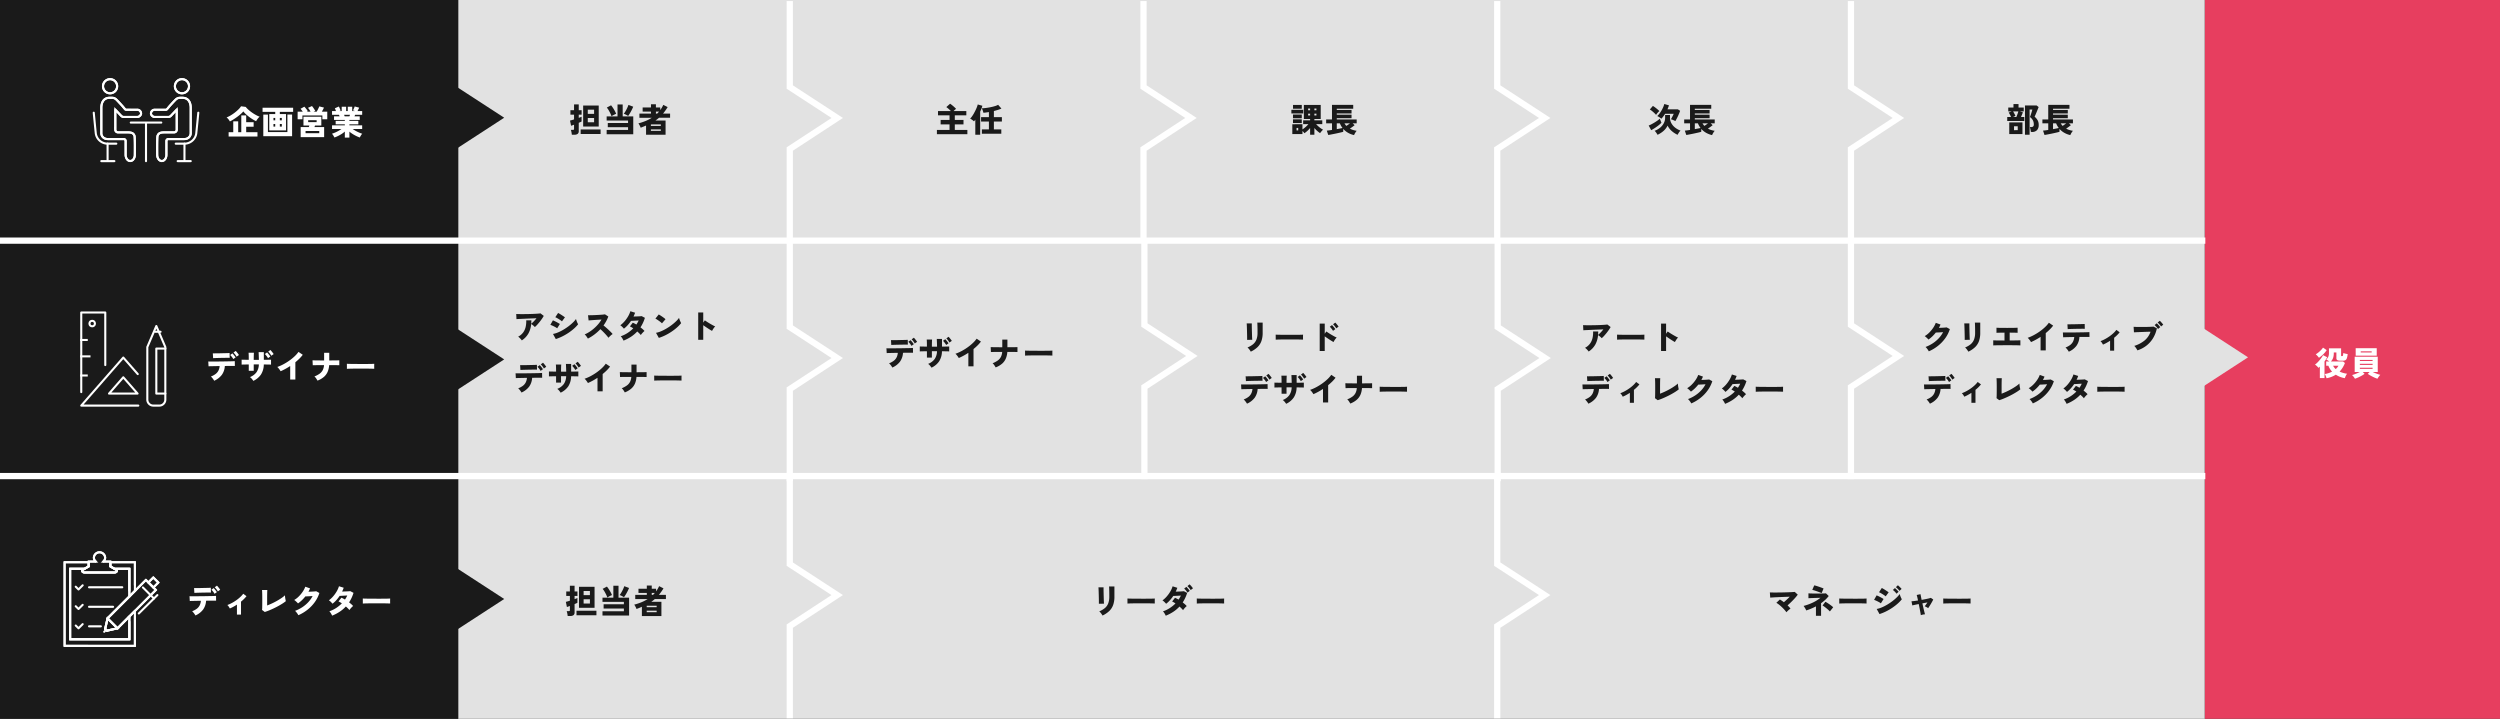 <svg xmlns="http://www.w3.org/2000/svg" width="1199.933" height="345" viewBox="0 0 1199.933 345">
  <rect x="0" y="0" width="1199.933" height="345" fill="#333333" stroke="none"/>
  <g id="flow01" transform="translate(10143 -5056.73)">
    <rect id="長方形_10941" data-name="長方形 10941" width="141.744" height="345" transform="translate(-9084.812 5056.73)" fill="#e73e5f"/>
    <path id="パス_30864" data-name="パス 30864" d="M0,0H220V115H0Z" transform="translate(-10143 5286.73)" fill="#1a1a1a"/>
    <path id="パス_30853" data-name="パス 30853" d="M0,0H220V115H0Z" transform="translate(-10143 5171.73)" fill="#1a1a1a"/>
    <path id="パス_30854" data-name="パス 30854" d="M0,0H220V115H0Z" transform="translate(-10143 5056.73)" fill="#1a1a1a"/>
    <rect id="長方形_10940" data-name="長方形 10940" width="838.188" height="345" transform="translate(-9923 5056.73)" fill="#e2e2e2"/>
    <path id="パス_30883" data-name="パス 30883" d="M4.448.88a5.344,5.344,0,0,0-.48-.616q-.3-.344-.64-.664a3.474,3.474,0,0,0-.64-.5A6.964,6.964,0,0,0,5.064-2.872,7.2,7.2,0,0,0,6.288-5.544a12.007,12.007,0,0,0,.288-3.208H9.04q0,.432-.024.84T8.96-7.1A14.1,14.1,0,0,0,10.224-8.28,19.188,19.188,0,0,0,11.5-9.744l-2.016.072q-1.1.04-2.256.088t-2.208.1L3.144-9.4q-.824.04-1.256.072l-.112-2.464q.56.032,1.488.048t2.056.008q1.128-.008,2.32-.032t2.312-.072q1.12-.048,2.032-.112t1.44-.144l1.568,1.216A16.231,16.231,0,0,1,14.1-9.456q-.52.752-1.112,1.488T11.816-6.592a11.912,11.912,0,0,1-1.1,1.072,5.691,5.691,0,0,0-.48-.488q-.3-.28-.648-.552a4.8,4.8,0,0,0-.632-.432A11.373,11.373,0,0,1,7.6-2.4,9.616,9.616,0,0,1,4.448.88ZM20.768.24,19.424-2.208a11.8,11.8,0,0,0,2.416-.744,21.085,21.085,0,0,0,2.568-1.3,26.221,26.221,0,0,0,2.456-1.64,22.6,22.6,0,0,0,2.1-1.784,11.473,11.473,0,0,0,1.5-1.72q.1.384.264.864T31.1-7.6a7.489,7.489,0,0,0,.384.736,16.035,16.035,0,0,1-1.976,2.072,24.407,24.407,0,0,1-2.6,2.008A25.882,25.882,0,0,1,23.92-1.048,23.175,23.175,0,0,1,20.768.24Zm2.96-8.5a5.926,5.926,0,0,0-.656-.512q-.416-.288-.888-.584t-.92-.536a7.065,7.065,0,0,0-.736-.352l1.344-2.048q.336.176.8.448t.936.584q.472.312.888.592t.656.472Zm-2.3,3.344a6.569,6.569,0,0,0-.928-.6q-.592-.328-1.224-.616T18.16-6.592l1.216-2.144q.5.192,1.128.5t1.232.648q.6.336.984.592ZM36.176.016q-.288-.464-.688-1.04a4.754,4.754,0,0,0-.864-.96,15.858,15.858,0,0,0,2.352-1.272,18.858,18.858,0,0,0,2.232-1.7,19.788,19.788,0,0,0,1.96-2A14.879,14.879,0,0,0,42.7-9.12l-1.744.1q-.928.056-1.808.12t-1.584.12q-.7.056-1.056.088L36.24-11.2q.416.016,1.24,0t1.832-.056q1.008-.04,2.016-.1t1.824-.128q.816-.072,1.216-.152l1.6,1.04a15.422,15.422,0,0,1-.984,2.216,18.3,18.3,0,0,1-1.32,2.088q.576.448,1.2.992T46.1-4.184q.608.568,1.12,1.088a12.337,12.337,0,0,1,.832.92A7.822,7.822,0,0,0,47-1.36q-.5.464-.968.976a15.081,15.081,0,0,0-1.08-1.336q-.664-.744-1.4-1.488t-1.392-1.3a22.609,22.609,0,0,1-2.872,2.568A21.335,21.335,0,0,1,36.176.016Zm17.1.976a9.726,9.726,0,0,0-.632-1.184,4.265,4.265,0,0,0-.712-.9,14.791,14.791,0,0,0,3.232-1.56,15.7,15.7,0,0,0,2.784-2.264q-.416-.272-.824-.512a6.5,6.5,0,0,0-.792-.4l1.392-1.792q.384.16.824.392t.888.5q.32-.464.6-.96t.5-.992q-.656.032-1.352.072t-1.3.072q-.608.032-1.008.048A19.016,19.016,0,0,1,55.344-6.5a13.465,13.465,0,0,1-1.888,1.76,11.364,11.364,0,0,0-.84-.912,4.655,4.655,0,0,0-.9-.72A12.3,12.3,0,0,0,53.8-8.312a15.667,15.667,0,0,0,1.688-2.376A11.381,11.381,0,0,0,56.56-13.12l2.272.72q-.16.448-.352.912t-.416.928q.688-.032,1.456-.056t1.432-.064q.664-.04,1.032-.088l1.552.816a17.721,17.721,0,0,1-2.128,4.576q.592.448,1.1.9a8.3,8.3,0,0,1,.84.848,4.934,4.934,0,0,0-.624.552q-.336.344-.648.712a6.1,6.1,0,0,0-.5.672,9.463,9.463,0,0,0-.76-.832q-.44-.432-.952-.88a16.094,16.094,0,0,1-2.968,2.52A20.063,20.063,0,0,1,53.28.992ZM70.224-.32l-1.36-2.432A11.8,11.8,0,0,0,71.28-3.5a21.085,21.085,0,0,0,2.568-1.3A26.07,26.07,0,0,0,76.312-6.44a23.734,23.734,0,0,0,2.112-1.784,11.19,11.19,0,0,0,1.5-1.712,7.336,7.336,0,0,0,.256.84q.176.488.384.944t.368.744a16.035,16.035,0,0,1-1.976,2.072,24.406,24.406,0,0,1-2.6,2.008,26.229,26.229,0,0,1-2.984,1.736A21.446,21.446,0,0,1,70.224-.32Zm1.5-6.992a6.158,6.158,0,0,0-.608-.552q-.384-.312-.848-.64T69.36-9.12a7.286,7.286,0,0,0-.784-.448l1.6-2q.464.256,1.08.656t1.208.832a8.237,8.237,0,0,1,.96.8ZM89.12.608V-12.528h2.416v4.88l.768-1.1q.384.272,1.032.7t1.392.864q.744.44,1.424.808a8.5,8.5,0,0,0,1.128.528,4.785,4.785,0,0,0-.552.64q-.3.4-.552.816t-.416.72q-.352-.192-.888-.52t-1.136-.72q-.6-.392-1.176-.784t-1.024-.728V.608ZM4.3,25.912a5.485,5.485,0,0,0-.432-.7q-.272-.384-.576-.736a6.167,6.167,0,0,0-.576-.592,8.789,8.789,0,0,0,2.288-1.24,4.8,4.8,0,0,0,1.344-1.624,6.012,6.012,0,0,0,.576-2.16q-1.2.016-2.3.04l-1.9.04q-.8.016-1.136.048l-.128-2.32q.24.016.992.024t1.816,0l2.3-.016q1.232-.008,2.464-.032t2.312-.04q1.08-.016,1.832-.048t1.008-.048l.032,2.32q-.288-.016-.952-.016H11.688q-.92,0-1.976.016h-.3A8,8,0,0,1,7.96,23.1,9.372,9.372,0,0,1,4.3,25.912ZM3.792,15.08l-.144-2.32q.256.016.872.008l1.448-.016Q6.8,12.744,7.7,12.72t1.72-.04q.824-.016,1.432-.04t.848-.04l.048,2.32q-.272-.016-.888-.016t-1.408.008q-.792.008-1.656.024t-1.672.04Q5.312,15,4.7,15.024T3.792,15.08Zm11.264-.72a7.653,7.653,0,0,0-.7-1.072,8.22,8.22,0,0,0-.8-.912l1.072-.784a5.916,5.916,0,0,1,.512.56q.3.368.592.752a7.344,7.344,0,0,1,.448.656Zm-1.584,1.152a7.306,7.306,0,0,0-.7-1.064,8.567,8.567,0,0,0-.8-.9l1.072-.784a5.917,5.917,0,0,1,.512.56q.3.368.592.744a6.663,6.663,0,0,1,.448.648ZM23.1,25.976a10,10,0,0,0-.72-.968,4.7,4.7,0,0,0-.912-.856,7.055,7.055,0,0,0,3.12-2.3,6.761,6.761,0,0,0,1.152-3.784H23.28v3.056H20.9v-3.04l-2.016.032q-.928.016-1.408.048V15.8q.336.016,1.3.032t2.128.032q0-1.328-.024-2.112t-.072-1.28h2.576q-.048.48-.072,1.3T23.28,15.9h2.48q-.016-.976-.056-1.944t-.072-1.768h2.5v3.68l1.992-.032q.92-.016,1.464-.032v2.368q-.5-.032-1.44-.048l-2.032-.032a9.07,9.07,0,0,1-1.352,4.824A9.112,9.112,0,0,1,23.1,25.976Zm7.04-10.9a8.979,8.979,0,0,0-.72-1.072,8.22,8.22,0,0,0-.8-.912l1.072-.784a5.916,5.916,0,0,1,.512.56q.3.368.6.752a6.615,6.615,0,0,1,.456.656Zm1.584-1.168a9.54,9.54,0,0,0-.712-1.072,7.714,7.714,0,0,0-.792-.912l1.056-.784a5.916,5.916,0,0,1,.512.56q.3.368.6.752a6.615,6.615,0,0,1,.456.656Zm9.056,11.424v-6.5a30.108,30.108,0,0,1-4.592,2.512q-.16-.288-.432-.68t-.584-.768a3.968,3.968,0,0,0-.6-.6A20.351,20.351,0,0,0,37.5,18.016a26.18,26.18,0,0,0,2.872-1.776,23.528,23.528,0,0,0,2.52-2.056,13.864,13.864,0,0,0,1.872-2.128l2.048,1.392a16.045,16.045,0,0,1-1.6,1.832q-.912.9-1.952,1.752v8.3Zm13.1.512q-.256-.48-.648-1.064a4.25,4.25,0,0,0-.824-.936,11.093,11.093,0,0,0,2.52-1.352,4.976,4.976,0,0,0,1.472-1.712,6.29,6.29,0,0,0,.616-2.376q-1.232,0-2.352.008l-1.928.016q-.808.008-1.128.04L51.5,16.1q.336.016,1.168.032t1.984.024q1.152.008,2.416.024V12.5h2.464v3.664q1.12,0,2.1-.008t1.7-.024q.72-.016,1.024-.032v2.368q-.256-.016-.968-.032t-1.72-.024q-1.008-.008-2.176-.008a9.707,9.707,0,0,1-.7,3.128,6.845,6.845,0,0,1-1.776,2.472A10.3,10.3,0,0,1,53.888,25.848ZM68,20.2q.016-.288.008-.752T68,18.52q0-.464-.016-.752.224.016.976.04t1.84.032l2.36.016q1.272.008,2.552.008t2.408-.008q1.128-.008,1.928-.032t1.088-.056q-.016.256-.024.728t0,.936q.008.464.008.736-.368-.016-1.136-.04t-1.808-.04q-1.04-.016-2.224-.016H73.568q-1.2,0-2.3.016t-1.944.04Q68.48,20.152,68,20.2Z" transform="translate(-9897 5219.23)" fill="#1a1a1a"/>
    <path id="パス_30884" data-name="パス 30884" d="M6.9-2.784v-10.08h7.472v10.08ZM1.472,1.168q-.032-.3-.1-.752T1.2-.472a3.834,3.834,0,0,0-.208-.7h.96A.832.832,0,0,0,2.4-1.256q.128-.088.128-.392v-2l-.856.312Q1.3-3.2,1.1-3.152L.592-5.632q.368-.08.872-.224t1.064-.32V-8.464H.784v-2.144H2.528v-2.768H4.784v2.768H6.16v2.144H4.784v1.536L5.6-7.24q.352-.136.544-.232v2.288q-.192.112-.544.272t-.816.352v4A1.561,1.561,0,0,1,4.256.768a2.67,2.67,0,0,1-1.616.4ZM5.7.816V-1.36h9.568V.816ZM9.12-4.816h3.024V-6.864H9.12Zm0-4.032h3.024v-2H9.12ZM18.176.928V-1.12H28.448V-2.432H18.72V-4.464h9.728V-5.632H18.176v-2h5.216V-13.36h2.48v5.728h5.072V.928ZM28.48-7.84a5.5,5.5,0,0,0-.632-.4q-.376-.208-.76-.384a4.1,4.1,0,0,0-.7-.256,8.123,8.123,0,0,0,.656-.928q.336-.544.648-1.144t.56-1.176a8.643,8.643,0,0,0,.376-1.024l2.3.864q-.3.752-.72,1.584T29.336-9.12A15.139,15.139,0,0,1,28.48-7.84Zm-7.984.1a11.242,11.242,0,0,0-.56-1.36q-.368-.768-.808-1.52a8.251,8.251,0,0,0-.872-1.248L20.3-12.96a13.955,13.955,0,0,1,.92,1.256q.456.7.856,1.432a12.3,12.3,0,0,1,.656,1.392q-.288.112-.7.312t-.824.424Q20.8-7.92,20.5-7.744ZM37.088,1.184V-3.248q-.592.256-1.24.52t-1.336.536a5.479,5.479,0,0,0-.288-.7q-.192-.4-.408-.776a4.925,4.925,0,0,0-.408-.616,27.791,27.791,0,0,0,3.448-1.144,19.3,19.3,0,0,0,3.016-1.544H33.9v-2h5.552V-9.92h-4v-2h4v-1.536h2.368v1.536H43.9v1.248a12.453,12.453,0,0,0,1.456-2.5l2.1,1.072q-.544.9-1.1,1.672T45.248-8.976h3.376v2H43.312a17.086,17.086,0,0,1-1.7,1.312h4.848V1.184Zm2.32-1.856h4.768v-.72H39.408Zm0-2.384h4.768v-.72H39.408Zm2.416-5.92h.608q.224-.224.448-.464t.432-.48H41.824Z" transform="translate(-9872 5351.23)" fill="#1a1a1a"/>
    <path id="パス_30882" data-name="パス 30882" d="M4.3.912a5.485,5.485,0,0,0-.432-.7Q3.6-.176,3.3-.528A6.166,6.166,0,0,0,2.72-1.12,8.789,8.789,0,0,0,5.008-2.36,4.8,4.8,0,0,0,6.352-3.984a6.012,6.012,0,0,0,.576-2.16q-1.2.016-2.3.04l-1.9.04q-.8.016-1.136.048l-.128-2.32q.24.016.992.024t1.816,0l2.3-.016Q7.808-8.336,9.04-8.36t2.312-.04q1.08-.016,1.832-.048T14.192-8.5l.032,2.32q-.288-.016-.952-.016H11.688q-.92,0-1.976.016h-.3A8,8,0,0,1,7.96-1.9,9.372,9.372,0,0,1,4.3.912ZM3.792-9.92l-.144-2.32q.256.016.872.008l1.448-.016Q6.8-12.256,7.7-12.28t1.72-.04q.824-.016,1.432-.04t.848-.04l.048,2.32q-.272-.016-.888-.016t-1.408.008q-.792.008-1.656.024t-1.672.04Q5.312-10,4.7-9.976T3.792-9.92Zm11.264-.72a7.653,7.653,0,0,0-.7-1.072,8.22,8.22,0,0,0-.8-.912l1.072-.784a5.916,5.916,0,0,1,.512.56q.3.368.592.752a7.344,7.344,0,0,1,.448.656ZM13.472-9.488a7.306,7.306,0,0,0-.7-1.064,8.567,8.567,0,0,0-.8-.9l1.072-.784a5.917,5.917,0,0,1,.512.56q.3.368.592.744a6.663,6.663,0,0,1,.448.648ZM23.1.976a10,10,0,0,0-.72-.968,4.7,4.7,0,0,0-.912-.856,7.055,7.055,0,0,0,3.12-2.3,6.761,6.761,0,0,0,1.152-3.784H23.28v3.056H20.9v-3.04L18.88-6.88q-.928.016-1.408.048V-9.2q.336.016,1.3.032t2.128.032q0-1.328-.024-2.112t-.072-1.28h2.576q-.048.48-.072,1.3T23.28-9.1h2.48q-.016-.976-.056-1.944t-.072-1.768h2.5v3.68l1.992-.032q.92-.016,1.464-.032v2.368q-.5-.032-1.44-.048l-2.032-.032A9.07,9.07,0,0,1,26.76-2.088,9.112,9.112,0,0,1,23.1.976Zm7.04-10.9a8.979,8.979,0,0,0-.72-1.072,8.22,8.22,0,0,0-.8-.912l1.072-.784a5.916,5.916,0,0,1,.512.56q.3.368.6.752a6.615,6.615,0,0,1,.456.656Zm1.584-1.168a9.54,9.54,0,0,0-.712-1.072,7.714,7.714,0,0,0-.792-.912l1.056-.784a5.916,5.916,0,0,1,.512.56q.3.368.6.752a6.615,6.615,0,0,1,.456.656ZM40.784.336v-6.5a30.108,30.108,0,0,1-4.592,2.512q-.16-.288-.432-.68T35.176-5.1a3.968,3.968,0,0,0-.6-.6A20.351,20.351,0,0,0,37.5-6.984,26.18,26.18,0,0,0,40.376-8.76a23.528,23.528,0,0,0,2.52-2.056,13.864,13.864,0,0,0,1.872-2.128l2.048,1.392a16.045,16.045,0,0,1-1.6,1.832q-.912.9-1.952,1.752v8.3Zm13.1.512q-.256-.48-.648-1.064a4.25,4.25,0,0,0-.824-.936A11.093,11.093,0,0,0,54.936-2.5a4.976,4.976,0,0,0,1.472-1.712,6.29,6.29,0,0,0,.616-2.376q-1.232,0-2.352.008l-1.928.016q-.808.008-1.128.04L51.5-8.9q.336.016,1.168.032t1.984.024q1.152.008,2.416.024V-12.5h2.464v3.664q1.12,0,2.1-.008t1.7-.024q.72-.016,1.024-.032v2.368q-.256-.016-.968-.032t-1.72-.024q-1.008-.008-2.176-.008a9.707,9.707,0,0,1-.7,3.128A6.845,6.845,0,0,1,57.032-.992,10.3,10.3,0,0,1,53.888.848ZM68-4.8q.016-.288.008-.752T68-6.48q0-.464-.016-.752.224.016.976.04t1.84.032l2.36.016q1.272.008,2.552.008t2.408-.008q1.128-.008,1.928-.032t1.088-.056q-.016.256-.024.728t0,.936q.008.464.008.736-.368-.016-1.136-.04t-1.808-.04q-1.04-.016-2.224-.016H73.568q-1.2,0-2.3.016t-1.944.04Q68.48-4.848,68-4.8Z" transform="translate(-9719 5232.23)" fill="#1a1a1a"/>
    <path id="パス_30881" data-name="パス 30881" d="M6.112.944a5.438,5.438,0,0,0-.4-.656q-.256-.368-.56-.736a4.855,4.855,0,0,0-.608-.624A9.982,9.982,0,0,0,7.256-2.648,5.522,5.522,0,0,0,8.84-4.88a8.886,8.886,0,0,0,.52-3.232v-.88q0-.464-.008-1.04t-.024-1.16q-.016-.584-.032-1.064t-.048-.752h2.576v4.9a11.72,11.72,0,0,1-.608,3.984,7.575,7.575,0,0,1-1.872,2.9A12.164,12.164,0,0,1,6.112.944ZM4.352-4.72q.016-.192.016-.784T4.352-6.928q-.016-.832-.04-1.736T4.264-10.4q-.024-.832-.056-1.432t-.048-.776H6.624q-.016.224-.016.816t.016,1.384q.016.792.04,1.664t.048,1.68q.024.808.056,1.424t.064.888ZM18.08-4.8q.016-.288.008-.752T18.08-6.48q0-.464-.016-.752.224.016.976.04t1.84.032l2.36.016q1.272.008,2.552.008T28.2-7.144q1.128-.008,1.928-.032t1.088-.056q-.016.256-.024.728t0,.936q.008.464.008.736-.368-.016-1.136-.04t-1.808-.04q-1.04-.016-2.224-.016H23.648q-1.2,0-2.3.016t-1.944.04Q18.56-4.848,18.08-4.8ZM39.2.608V-12.528h2.416v4.88l.768-1.1q.384.272,1.032.7t1.392.864q.744.44,1.424.808a8.5,8.5,0,0,0,1.128.528,5.462,5.462,0,0,0-.56.632,9.1,9.1,0,0,0-.56.808,6.636,6.636,0,0,0-.4.736q-.352-.192-.888-.52t-1.136-.72q-.6-.392-1.176-.784t-1.024-.728V.608Zm6.384-9.664a8.075,8.075,0,0,0-.728-1.064,9.183,9.183,0,0,0-.808-.9l1.056-.8a6.6,6.6,0,0,1,.52.56q.312.368.608.744a6.053,6.053,0,0,1,.456.648Zm1.568-1.2a7.688,7.688,0,0,0-.728-1.056,9.639,9.639,0,0,0-.808-.9l1.056-.8a7.168,7.168,0,0,1,.52.552q.312.36.608.736a6.053,6.053,0,0,1,.456.648ZM4.3,25.912a5.485,5.485,0,0,0-.432-.7q-.272-.384-.576-.736a6.167,6.167,0,0,0-.576-.592,8.789,8.789,0,0,0,2.288-1.24,4.8,4.8,0,0,0,1.344-1.624,6.012,6.012,0,0,0,.576-2.16q-1.2.016-2.3.04l-1.9.04q-.8.016-1.136.048l-.128-2.32q.24.016.992.024t1.816,0l2.3-.016q1.232-.008,2.464-.032t2.312-.04q1.08-.016,1.832-.048t1.008-.048l.032,2.32q-.288-.016-.952-.016H11.688q-.92,0-1.976.016h-.3A8,8,0,0,1,7.96,23.1,9.372,9.372,0,0,1,4.3,25.912ZM3.792,15.08l-.144-2.32q.256.016.872.008l1.448-.016Q6.8,12.744,7.7,12.72t1.72-.04q.824-.016,1.432-.04t.848-.04l.048,2.32q-.272-.016-.888-.016t-1.408.008q-.792.008-1.656.024t-1.672.04Q5.312,15,4.7,15.024T3.792,15.08Zm11.264-.72a7.653,7.653,0,0,0-.7-1.072,8.22,8.22,0,0,0-.8-.912l1.072-.784a5.916,5.916,0,0,1,.512.56q.3.368.592.752a7.344,7.344,0,0,1,.448.656Zm-1.584,1.152a7.306,7.306,0,0,0-.7-1.064,8.567,8.567,0,0,0-.8-.9l1.072-.784a5.917,5.917,0,0,1,.512.56q.3.368.592.744a6.663,6.663,0,0,1,.448.648ZM23.1,25.976a10,10,0,0,0-.72-.968,4.7,4.7,0,0,0-.912-.856,7.055,7.055,0,0,0,3.12-2.3,6.761,6.761,0,0,0,1.152-3.784H23.28v3.056H20.9v-3.04l-2.016.032q-.928.016-1.408.048V15.8q.336.016,1.3.032t2.128.032q0-1.328-.024-2.112t-.072-1.28h2.576q-.048.48-.072,1.3T23.28,15.9h2.48q-.016-.976-.056-1.944t-.072-1.768h2.5v3.68l1.992-.032q.92-.016,1.464-.032v2.368q-.5-.032-1.44-.048l-2.032-.032a9.07,9.07,0,0,1-1.352,4.824A9.112,9.112,0,0,1,23.1,25.976Zm7.04-10.9a8.979,8.979,0,0,0-.72-1.072,8.22,8.22,0,0,0-.8-.912l1.072-.784a5.916,5.916,0,0,1,.512.56q.3.368.6.752a6.615,6.615,0,0,1,.456.656Zm1.584-1.168a9.54,9.54,0,0,0-.712-1.072,7.714,7.714,0,0,0-.792-.912l1.056-.784a5.916,5.916,0,0,1,.512.56q.3.368.6.752a6.615,6.615,0,0,1,.456.656Zm9.056,11.424v-6.5a30.108,30.108,0,0,1-4.592,2.512q-.16-.288-.432-.68t-.584-.768a3.968,3.968,0,0,0-.6-.6A20.351,20.351,0,0,0,37.5,18.016a26.18,26.18,0,0,0,2.872-1.776,23.528,23.528,0,0,0,2.52-2.056,13.864,13.864,0,0,0,1.872-2.128l2.048,1.392a16.045,16.045,0,0,1-1.6,1.832q-.912.9-1.952,1.752v8.3Zm13.1.512q-.256-.48-.648-1.064a4.25,4.25,0,0,0-.824-.936,11.093,11.093,0,0,0,2.52-1.352,4.976,4.976,0,0,0,1.472-1.712,6.29,6.29,0,0,0,.616-2.376q-1.232,0-2.352.008l-1.928.016q-.808.008-1.128.04L51.5,16.1q.336.016,1.168.032t1.984.024q1.152.008,2.416.024V12.5h2.464v3.664q1.12,0,2.1-.008t1.7-.024q.72-.016,1.024-.032v2.368q-.256-.016-.968-.032t-1.72-.024q-1.008-.008-2.176-.008a9.707,9.707,0,0,1-.7,3.128,6.845,6.845,0,0,1-1.776,2.472A10.3,10.3,0,0,1,53.888,25.848ZM68,20.2q.016-.288.008-.752T68,18.52q0-.464-.016-.752.224.016.976.04t1.84.032l2.36.016q1.272.008,2.552.008t2.408-.008q1.128-.008,1.928-.032t1.088-.056q-.016.256-.024.728t0,.936q.008.464.008.736-.368-.016-1.136-.04t-1.808-.04q-1.04-.016-2.224-.016H73.568q-1.2,0-2.3.016t-1.944.04Q68.48,20.152,68,20.2Z" transform="translate(-9548.78 5224.577)" fill="#1a1a1a"/>
    <path id="パス_30885" data-name="パス 30885" d="M6.112.944a5.438,5.438,0,0,0-.4-.656q-.256-.368-.56-.736a4.855,4.855,0,0,0-.608-.624A9.982,9.982,0,0,0,7.256-2.648,5.522,5.522,0,0,0,8.84-4.88a8.886,8.886,0,0,0,.52-3.232v-.88q0-.464-.008-1.04t-.024-1.16q-.016-.584-.032-1.064t-.048-.752h2.576v4.9a11.72,11.72,0,0,1-.608,3.984,7.575,7.575,0,0,1-1.872,2.9A12.164,12.164,0,0,1,6.112.944ZM4.352-4.72q.016-.192.016-.784T4.352-6.928q-.016-.832-.04-1.736T4.264-10.4q-.024-.832-.056-1.432t-.048-.776H6.624q-.016.224-.016.816t.016,1.384q.016.792.04,1.664t.048,1.68q.024.808.056,1.424t.064.888ZM18.08-4.8q.016-.288.008-.752T18.08-6.48q0-.464-.016-.752.224.016.976.04t1.84.032l2.36.016q1.272.008,2.552.008T28.2-7.144q1.128-.008,1.928-.032t1.088-.056q-.016.256-.024.728t0,.936q.008.464.008.736-.368-.016-1.136-.04t-1.808-.04q-1.04-.016-2.224-.016H23.648q-1.2,0-2.3.016t-1.944.04Q18.56-4.848,18.08-4.8ZM36.464,1.024A9.727,9.727,0,0,0,35.832-.16a4.265,4.265,0,0,0-.712-.9,14.791,14.791,0,0,0,3.232-1.56,16.1,16.1,0,0,0,2.784-2.248q-.416-.288-.824-.528a6.5,6.5,0,0,0-.792-.4l1.392-1.792q.368.16.808.392t.9.5q.32-.464.6-.952t.5-.984q-.656.032-1.352.072t-1.3.064l-1.008.04a17.555,17.555,0,0,1-1.536,1.992A13.735,13.735,0,0,1,36.64-4.7q-.352-.416-.848-.9a4.841,4.841,0,0,0-.912-.72,12.545,12.545,0,0,0,2.1-1.944,15.168,15.168,0,0,0,1.7-2.384,11.552,11.552,0,0,0,1.072-2.44l2.272.72q-.32.9-.768,1.84.688-.016,1.448-.048t1.432-.072q.672-.04,1.04-.088l1.552.816a17.721,17.721,0,0,1-2.128,4.576q.592.448,1.1.9a8.3,8.3,0,0,1,.84.848,4.934,4.934,0,0,0-.624.552q-.336.344-.648.72a6.659,6.659,0,0,0-.5.68,10.308,10.308,0,0,0-.76-.84q-.44-.44-.952-.888A15.539,15.539,0,0,1,40.072-.848,20.385,20.385,0,0,1,36.464,1.024ZM46.88-10.064a6.711,6.711,0,0,0-.744-1.048A12.028,12.028,0,0,0,45.312-12l1.04-.816a5.807,5.807,0,0,1,.536.544q.312.352.616.728t.48.632Zm1.552-1.216a8.077,8.077,0,0,0-.752-1.048,11.027,11.027,0,0,0-.816-.888l1.04-.816q.208.192.528.544t.624.728a6.737,6.737,0,0,1,.464.632ZM51.36-4.8q.016-.288.008-.752T51.36-6.48q0-.464-.016-.752.224.016.976.04t1.84.032l2.36.016q1.272.008,2.552.008t2.408-.008q1.128-.008,1.928-.032T64.5-7.232q-.016.256-.024.728t0,.936q.008.464.008.736-.368-.016-1.136-.04t-1.808-.04q-1.04-.016-2.224-.016H56.928q-1.2,0-2.3.016t-1.944.04Q51.84-4.848,51.36-4.8Z" transform="translate(-9619.933 5351.23)" fill="#1a1a1a"/>
    <path id="パス_30880" data-name="パス 30880" d="M4.448.88a5.344,5.344,0,0,0-.48-.616q-.3-.344-.64-.664a3.474,3.474,0,0,0-.64-.5A6.964,6.964,0,0,0,5.064-2.872,7.2,7.2,0,0,0,6.288-5.544a12.007,12.007,0,0,0,.288-3.208H9.04q0,.432-.024.84T8.96-7.1A14.1,14.1,0,0,0,10.224-8.28,19.188,19.188,0,0,0,11.5-9.744l-2.016.072q-1.1.04-2.256.088t-2.208.1L3.144-9.4q-.824.04-1.256.072l-.112-2.464q.56.032,1.488.048t2.056.008q1.128-.008,2.32-.032t2.312-.072q1.12-.048,2.032-.112t1.44-.144l1.568,1.216A16.231,16.231,0,0,1,14.1-9.456q-.52.752-1.112,1.488T11.816-6.592a11.912,11.912,0,0,1-1.1,1.072,5.691,5.691,0,0,0-.48-.488q-.3-.28-.648-.552a4.8,4.8,0,0,0-.632-.432A11.373,11.373,0,0,1,7.6-2.4,9.616,9.616,0,0,1,4.448.88ZM18.08-4.8q.016-.288.008-.752T18.08-6.48q0-.464-.016-.752.224.016.976.04t1.84.032l2.36.016q1.272.008,2.552.008T28.2-7.144q1.128-.008,1.928-.032t1.088-.056q-.016.256-.024.728t0,.936q.008.464.008.736-.368-.016-1.136-.04t-1.808-.04q-1.04-.016-2.224-.016H23.648q-1.2,0-2.3.016t-1.944.04Q18.56-4.848,18.08-4.8ZM39.2.608V-12.528h2.416v4.88l.768-1.1q.384.272,1.032.7t1.392.864q.744.44,1.424.808a8.5,8.5,0,0,0,1.128.528,4.785,4.785,0,0,0-.552.64q-.3.4-.552.816t-.416.72q-.352-.192-.888-.52t-1.136-.72q-.6-.392-1.176-.784t-1.024-.728V.608ZM4.3,25.912a5.485,5.485,0,0,0-.432-.7q-.272-.384-.576-.736a6.167,6.167,0,0,0-.576-.592,8.789,8.789,0,0,0,2.288-1.24,4.8,4.8,0,0,0,1.344-1.624,6.012,6.012,0,0,0,.576-2.16q-1.2.016-2.3.04l-1.9.04q-.8.016-1.136.048l-.128-2.32q.24.016.992.024t1.816,0l2.3-.016q1.232-.008,2.464-.032t2.312-.04q1.08-.016,1.832-.048t1.008-.048l.032,2.32q-.288-.016-.952-.016H11.688q-.92,0-1.976.016h-.3A8,8,0,0,1,7.96,23.1,9.372,9.372,0,0,1,4.3,25.912ZM3.792,15.08l-.144-2.32q.256.016.872.008l1.448-.016Q6.8,12.744,7.7,12.72t1.72-.04q.824-.016,1.432-.04t.848-.04l.048,2.32q-.272-.016-.888-.016t-1.408.008q-.792.008-1.656.024t-1.672.04Q5.312,15,4.7,15.024T3.792,15.08Zm11.264-.72a7.653,7.653,0,0,0-.7-1.072,8.22,8.22,0,0,0-.8-.912l1.072-.784a5.916,5.916,0,0,1,.512.56q.3.368.592.752a7.344,7.344,0,0,1,.448.656Zm-1.584,1.152a7.306,7.306,0,0,0-.7-1.064,8.567,8.567,0,0,0-.8-.9l1.072-.784a5.917,5.917,0,0,1,.512.56q.3.368.592.744a6.663,6.663,0,0,1,.448.648ZM24.224,25.48V20.7q-.848.56-1.712,1.032t-1.7.824a8.154,8.154,0,0,0-.544-.912,3.4,3.4,0,0,0-.656-.752,16.108,16.108,0,0,0,2.176-.976,20.55,20.55,0,0,0,2.136-1.32,17.71,17.71,0,0,0,1.888-1.528,11.574,11.574,0,0,0,1.432-1.584l1.568,1.168A14.874,14.874,0,0,1,27.6,18q-.672.664-1.424,1.272V25.48Zm13.36-1.248-1.312-.976a7.508,7.508,0,0,0,.072-.984q.024-.744.032-1.872t.008-2.52q0-1.68-.032-2.664t-.08-1.528h2.544q-.048.4-.072,1.528t-.024,2.552v3.344q1.088-.416,2.312-.984t2.408-1.24q1.184-.672,2.184-1.352a12.133,12.133,0,0,0,1.64-1.3q.016.368.08.912t.168,1.064q.1.52.184.824a16.5,16.5,0,0,1-1.56,1.12q-.92.592-2.008,1.192T41.9,22.488q-1.144.544-2.248,1T37.584,24.232ZM53.7,25.784a7.09,7.09,0,0,0-.424-.72A8.919,8.919,0,0,0,52.7,24.3a5.4,5.4,0,0,0-.576-.608,17.2,17.2,0,0,0,3.5-1.768A15.755,15.755,0,0,0,58.488,19.5a12.886,12.886,0,0,0,2.056-2.92q-.656.048-1.336.088t-1.24.064q-.56.024-.9.024a17.479,17.479,0,0,1-1.664,1.832,16.331,16.331,0,0,1-1.872,1.544,6.135,6.135,0,0,0-.5-.544q-.312-.3-.656-.608a4.555,4.555,0,0,0-.664-.5,10.657,10.657,0,0,0,2.216-1.72A15.077,15.077,0,0,0,55.792,14.5a11.25,11.25,0,0,0,1.248-2.4l2.272.816q-.16.4-.352.808t-.416.792q.672-.016,1.392-.048t1.352-.08q.632-.048.984-.1l1.52.832a15.516,15.516,0,0,1-2.224,4.408,18.238,18.238,0,0,1-3.48,3.632A19.289,19.289,0,0,1,53.7,25.784Zm16.224.208a9.728,9.728,0,0,0-.632-1.184,4.265,4.265,0,0,0-.712-.9,14.791,14.791,0,0,0,3.232-1.56,15.7,15.7,0,0,0,2.784-2.264q-.416-.272-.824-.512a6.5,6.5,0,0,0-.792-.4l1.392-1.792q.384.16.824.392t.888.5q.32-.464.6-.96t.5-.992q-.656.032-1.352.072t-1.3.072q-.608.032-1.008.048A19.016,19.016,0,0,1,71.984,18.5a13.465,13.465,0,0,1-1.888,1.76,11.365,11.365,0,0,0-.84-.912,4.655,4.655,0,0,0-.9-.72,12.3,12.3,0,0,0,2.088-1.944,15.667,15.667,0,0,0,1.688-2.376A11.381,11.381,0,0,0,73.2,11.88l2.272.72q-.16.448-.352.912t-.416.928q.688-.032,1.456-.056t1.432-.064q.664-.04,1.032-.088l1.552.816a17.721,17.721,0,0,1-2.128,4.576q.592.448,1.1.9a8.3,8.3,0,0,1,.84.848,4.934,4.934,0,0,0-.624.552q-.336.344-.648.712a6.1,6.1,0,0,0-.5.672,9.461,9.461,0,0,0-.76-.832q-.44-.432-.952-.88a16.094,16.094,0,0,1-2.968,2.52A20.064,20.064,0,0,1,69.92,25.992ZM84.64,20.2q.016-.288.008-.752t-.008-.928q0-.464-.016-.752.224.016.976.04t1.84.032l2.36.016q1.272.008,2.552.008t2.408-.008q1.128-.008,1.928-.032t1.088-.056q-.016.256-.024.728t0,.936q.008.464.008.736-.368-.016-1.136-.04t-1.808-.04q-1.04-.016-2.224-.016H90.208q-1.2,0-2.3.016t-1.944.04Q85.12,20.152,84.64,20.2Z" transform="translate(-9384.934 5224.577)" fill="#1a1a1a"/>
    <path id="パス_30879" data-name="パス 30879" d="M3.776.784a7.09,7.09,0,0,0-.424-.72A8.919,8.919,0,0,0,2.784-.7a5.4,5.4,0,0,0-.576-.608A17.2,17.2,0,0,0,5.7-3.08,15.755,15.755,0,0,0,8.568-5.5a12.886,12.886,0,0,0,2.056-2.92q-.656.048-1.336.088t-1.24.064q-.56.024-.9.024A17.479,17.479,0,0,1,5.488-6.408,16.332,16.332,0,0,1,3.616-4.864a6.134,6.134,0,0,0-.5-.544q-.312-.3-.656-.608a4.554,4.554,0,0,0-.664-.5,10.657,10.657,0,0,0,2.216-1.72A15.077,15.077,0,0,0,5.872-10.5,11.25,11.25,0,0,0,7.12-12.9l2.272.816q-.16.4-.352.808t-.416.792q.672-.016,1.392-.048t1.352-.08q.632-.048.984-.1l1.52.832a15.516,15.516,0,0,1-2.224,4.408,18.238,18.238,0,0,1-3.48,3.632A19.289,19.289,0,0,1,3.776.784Zm18.976.16a5.438,5.438,0,0,0-.4-.656q-.256-.368-.56-.736a4.855,4.855,0,0,0-.608-.624A9.982,9.982,0,0,0,23.9-2.648,5.522,5.522,0,0,0,25.48-4.88,8.886,8.886,0,0,0,26-8.112v-.88q0-.464-.008-1.04t-.024-1.16q-.016-.584-.032-1.064t-.048-.752h2.576v4.9a11.72,11.72,0,0,1-.608,3.984,7.575,7.575,0,0,1-1.872,2.9A12.164,12.164,0,0,1,22.752.944ZM20.992-4.72q.016-.192.016-.784t-.016-1.424q-.016-.832-.04-1.736T20.9-10.4q-.024-.832-.056-1.432t-.048-.776h2.464q-.016.224-.016.816t.016,1.384q.016.792.04,1.664t.048,1.68q.024.808.056,1.424t.064.888ZM34.7-2.048V-4.512q.688.064,2.056.08t3.352.016V-8.192q-.848,0-1.624.016t-1.36.032q-.584.016-.872.048V-10.56q.624.064,1.912.08t3.224.016q1.856,0,3.144-.024T46.4-10.56V-8.1q-.448-.048-1.392-.064t-2.416-.032v3.776q1.888-.016,3.248-.04t1.888-.056v2.464q-1.36-.1-6.432-.1-1.008,0-2.032.008l-1.936.016q-.912.008-1.6.024T34.7-2.048ZM57.424.336v-6.5a30.108,30.108,0,0,1-4.592,2.512q-.16-.288-.432-.68T51.816-5.1a3.968,3.968,0,0,0-.6-.6,20.351,20.351,0,0,0,2.928-1.288A26.18,26.18,0,0,0,57.016-8.76a23.528,23.528,0,0,0,2.52-2.056,13.864,13.864,0,0,0,1.872-2.128l2.048,1.392a16.045,16.045,0,0,1-1.6,1.832q-.912.9-1.952,1.752v8.3ZM70.96.96a5.486,5.486,0,0,0-.432-.7q-.272-.384-.576-.736a4.873,4.873,0,0,0-.576-.576,8.782,8.782,0,0,0,2.3-1.248,4.753,4.753,0,0,0,1.344-1.632,6.122,6.122,0,0,0,.568-2.16q-1.2.016-2.3.04t-1.9.048q-.8.024-1.136.04l-.128-2.32q.24.016.992.024t1.816,0l2.3-.016q1.232-.008,2.472-.032t2.312-.04q1.072-.016,1.832-.048t1.016-.048l.032,2.32q-.288-.016-.952-.016h-1.6q-.936,0-1.992.016h-.288a8.045,8.045,0,0,1-1.44,4.28A9.285,9.285,0,0,1,70.96.96ZM70.448-9.872l-.144-2.32q.256.016.888.008l1.5-.016q.864-.008,1.792-.032t1.776-.04q.848-.016,1.48-.04t.856-.04l.048,2.32q-.272-.016-.9-.016t-1.456.008q-.832.008-1.72.024t-1.72.04q-.832.024-1.472.048T70.448-9.872ZM90.784.48V-4.3q-.848.56-1.712,1.032t-1.7.824a8.154,8.154,0,0,0-.544-.912,3.4,3.4,0,0,0-.656-.752,16.108,16.108,0,0,0,2.176-.976,20.551,20.551,0,0,0,2.136-1.32,17.711,17.711,0,0,0,1.888-1.528A11.574,11.574,0,0,0,93.808-9.52l1.568,1.168A14.873,14.873,0,0,1,94.16-7q-.672.664-1.424,1.272V.48ZM103.9.32a7.607,7.607,0,0,0-.376-.68q-.248-.408-.544-.808a3.834,3.834,0,0,0-.6-.656,14.645,14.645,0,0,0,4.96-2.6,9.368,9.368,0,0,0,2.864-4.216q-.784.016-1.736.048t-1.928.072q-.976.04-1.856.072t-1.528.064q-.648.032-.92.048l-.16-2.656q.624.048,1.6.064t2.1.016q1.128,0,2.248-.016t2.08-.056q.96-.04,1.552-.1l1.584.832a14.685,14.685,0,0,1-1.832,4.728,13.271,13.271,0,0,1-3.192,3.584A14.03,14.03,0,0,1,103.9.32Zm9.872-10.256a7.526,7.526,0,0,0-.768-1.024,9.417,9.417,0,0,0-.848-.864l1.024-.848a5.068,5.068,0,0,1,.544.52q.32.344.632.712t.488.624Zm1.472-1.216a7.2,7.2,0,0,0-.776-1.024,10.126,10.126,0,0,0-.856-.864l1.024-.848a4.766,4.766,0,0,1,.544.528q.32.352.632.72t.488.624ZM4.3,25.912a5.485,5.485,0,0,0-.432-.7q-.272-.384-.576-.736a6.167,6.167,0,0,0-.576-.592,8.789,8.789,0,0,0,2.288-1.24,4.8,4.8,0,0,0,1.344-1.624,6.012,6.012,0,0,0,.576-2.16q-1.2.016-2.3.04l-1.9.04q-.8.016-1.136.048l-.128-2.32q.24.016.992.024t1.816,0l2.3-.016q1.232-.008,2.464-.032t2.312-.04q1.08-.016,1.832-.048t1.008-.048l.032,2.32q-.288-.016-.952-.016H11.688q-.92,0-1.976.016h-.3A8,8,0,0,1,7.96,23.1,9.372,9.372,0,0,1,4.3,25.912ZM3.792,15.08l-.144-2.32q.256.016.872.008l1.448-.016Q6.8,12.744,7.7,12.72t1.72-.04q.824-.016,1.432-.04t.848-.04l.048,2.32q-.272-.016-.888-.016t-1.408.008q-.792.008-1.656.024t-1.672.04Q5.312,15,4.7,15.024T3.792,15.08Zm11.264-.72a7.653,7.653,0,0,0-.7-1.072,8.22,8.22,0,0,0-.8-.912l1.072-.784a5.916,5.916,0,0,1,.512.56q.3.368.592.752a7.344,7.344,0,0,1,.448.656Zm-1.584,1.152a7.306,7.306,0,0,0-.7-1.064,8.567,8.567,0,0,0-.8-.9l1.072-.784a5.917,5.917,0,0,1,.512.56q.3.368.592.744a6.663,6.663,0,0,1,.448.648ZM24.224,25.48V20.7q-.848.56-1.712,1.032t-1.7.824a8.154,8.154,0,0,0-.544-.912,3.4,3.4,0,0,0-.656-.752,16.108,16.108,0,0,0,2.176-.976,20.55,20.55,0,0,0,2.136-1.32,17.71,17.71,0,0,0,1.888-1.528,11.574,11.574,0,0,0,1.432-1.584l1.568,1.168A14.874,14.874,0,0,1,27.6,18q-.672.664-1.424,1.272V25.48Zm13.36-1.248-1.312-.976a7.508,7.508,0,0,0,.072-.984q.024-.744.032-1.872t.008-2.52q0-1.68-.032-2.664t-.08-1.528h2.544q-.048.4-.072,1.528t-.024,2.552v3.344q1.088-.416,2.312-.984t2.408-1.24q1.184-.672,2.184-1.352a12.133,12.133,0,0,0,1.64-1.3q.016.368.08.912t.168,1.064q.1.52.184.824a16.5,16.5,0,0,1-1.56,1.12q-.92.592-2.008,1.192T41.9,22.488q-1.144.544-2.248,1T37.584,24.232ZM53.7,25.784a7.09,7.09,0,0,0-.424-.72A8.919,8.919,0,0,0,52.7,24.3a5.4,5.4,0,0,0-.576-.608,17.2,17.2,0,0,0,3.5-1.768A15.755,15.755,0,0,0,58.488,19.5a12.886,12.886,0,0,0,2.056-2.92q-.656.048-1.336.088t-1.24.064q-.56.024-.9.024a17.479,17.479,0,0,1-1.664,1.832,16.331,16.331,0,0,1-1.872,1.544,6.135,6.135,0,0,0-.5-.544q-.312-.3-.656-.608a4.555,4.555,0,0,0-.664-.5,10.657,10.657,0,0,0,2.216-1.72A15.077,15.077,0,0,0,55.792,14.5a11.25,11.25,0,0,0,1.248-2.4l2.272.816q-.16.4-.352.808t-.416.792q.672-.016,1.392-.048t1.352-.08q.632-.048.984-.1l1.52.832a15.516,15.516,0,0,1-2.224,4.408,18.238,18.238,0,0,1-3.48,3.632A19.289,19.289,0,0,1,53.7,25.784Zm16.224.208a9.728,9.728,0,0,0-.632-1.184,4.265,4.265,0,0,0-.712-.9,14.791,14.791,0,0,0,3.232-1.56,15.7,15.7,0,0,0,2.784-2.264q-.416-.272-.824-.512a6.5,6.5,0,0,0-.792-.4l1.392-1.792q.384.16.824.392t.888.5q.32-.464.6-.96t.5-.992q-.656.032-1.352.072t-1.3.072q-.608.032-1.008.048A19.016,19.016,0,0,1,71.984,18.5a13.465,13.465,0,0,1-1.888,1.76,11.365,11.365,0,0,0-.84-.912,4.655,4.655,0,0,0-.9-.72,12.3,12.3,0,0,0,2.088-1.944,15.667,15.667,0,0,0,1.688-2.376A11.381,11.381,0,0,0,73.2,11.88l2.272.72q-.16.448-.352.912t-.416.928q.688-.032,1.456-.056t1.432-.064q.664-.04,1.032-.088l1.552.816a17.721,17.721,0,0,1-2.128,4.576q.592.448,1.1.9a8.3,8.3,0,0,1,.84.848,4.934,4.934,0,0,0-.624.552q-.336.344-.648.712a6.1,6.1,0,0,0-.5.672,9.461,9.461,0,0,0-.76-.832q-.44-.432-.952-.88a16.094,16.094,0,0,1-2.968,2.52A20.064,20.064,0,0,1,69.92,25.992ZM84.64,20.2q.016-.288.008-.752t-.008-.928q0-.464-.016-.752.224.016.976.04t1.84.032l2.36.016q1.272.008,2.552.008t2.408-.008q1.128-.008,1.928-.032t1.088-.056q-.016.256-.024.728t0,.936q.008.464.008.736-.368-.016-1.136-.04t-1.808-.04q-1.04-.016-2.224-.016H90.208q-1.2,0-2.3.016t-1.944.04Q85.12,20.152,84.64,20.2Z" transform="translate(-9221 5224.577)" fill="#1a1a1a"/>
    <path id="パス_30886" data-name="パス 30886" d="M9.36-.64a14,14,0,0,0-.992-1.24q-.576-.648-1.232-1.264T5.808-4.288a11.078,11.078,0,0,0-1.28-.88l1.7-1.6a22.076,22.076,0,0,1,1.92,1.312Q8.8-6.016,9.56-6.72T10.976-8.1L8.9-8.024q-1.128.04-2.272.088t-2.16.1q-1.016.048-1.776.1t-1.1.08l-.176-2.5q.592.032,1.552.04t2.128,0q1.168-.008,2.4-.032t2.376-.064q1.144-.04,2.056-.088t1.44-.1l1.44,1.312A20.1,20.1,0,0,1,13.472-7.44q-.816.912-1.744,1.824T9.92-3.936a12.275,12.275,0,0,1,1.408,1.552,7.083,7.083,0,0,0-.64.48q-.368.3-.72.64T9.36-.64Zm14.176,1.7V-3.456q-1.12.592-2.3,1.088T18.864-1.5a6.026,6.026,0,0,0-.52-1.072,10.743,10.743,0,0,0-.744-1.1,24.9,24.9,0,0,0,4.424-1.6A17.891,17.891,0,0,0,25.7-7.568q-.848.016-1.752.04t-1.72.056L20.8-7.416q-.608.024-.864.056V-9.712q.336.032.976.056t1.472.032q.832.008,1.728.008t1.736-.008q.84-.008,1.5-.032t.992-.056l1.328,1.28a14.094,14.094,0,0,1-1.68,1.848A20.225,20.225,0,0,1,26-4.976V1.056Zm2.72-10.88a8.24,8.24,0,0,0-.824-.352q-.584-.224-1.288-.472T22.8-11.1q-.64-.2-1.024-.28l.944-2.16a7.18,7.18,0,0,1,.928.232q.608.184,1.312.424t1.32.472a8.705,8.705,0,0,1,.92.392Zm3.968,8.8a9.748,9.748,0,0,0-.7-.7q-.464-.424-1.016-.872t-1.04-.8a5.312,5.312,0,0,0-.76-.48l1.36-1.792a7.3,7.3,0,0,1,.84.472q.52.328,1.1.728t1.064.784a6.984,6.984,0,0,1,.744.656ZM34.72-4.8q.016-.288.008-.752T34.72-6.48q0-.464-.016-.752.224.016.976.04t1.84.032l2.36.016q1.272.008,2.552.008t2.408-.008q1.128-.008,1.928-.032t1.088-.056q-.016.256-.024.728t0,.936q.008.464.008.736-.368-.016-1.136-.04T44.9-4.912q-1.04-.016-2.224-.016H40.288q-1.2,0-2.3.016t-1.944.04Q35.2-4.848,34.72-4.8ZM54.048.24,52.7-2.208a11.8,11.8,0,0,0,2.416-.744,21.085,21.085,0,0,0,2.568-1.3,26.221,26.221,0,0,0,2.456-1.64,22.6,22.6,0,0,0,2.1-1.784,11.473,11.473,0,0,0,1.5-1.72q.1.384.264.864t.376.928a7.488,7.488,0,0,0,.384.736,16.035,16.035,0,0,1-1.976,2.072,24.407,24.407,0,0,1-2.6,2.008A25.881,25.881,0,0,1,57.2-1.048,23.175,23.175,0,0,1,54.048.24Zm2.96-8.5a5.926,5.926,0,0,0-.656-.512q-.416-.288-.888-.584t-.92-.536a7.065,7.065,0,0,0-.736-.352l1.344-2.048q.336.176.8.448t.936.584q.472.312.888.592t.656.472ZM54.7-4.912a6.569,6.569,0,0,0-.928-.6q-.592-.328-1.224-.616T51.44-6.592l1.216-2.144q.5.192,1.128.5t1.232.648q.6.336.984.592ZM63.632-10.9a8.54,8.54,0,0,0-.832-.968,8.589,8.589,0,0,0-.9-.808l.96-.912a6.236,6.236,0,0,1,.584.5q.344.328.68.672t.528.584Zm-1.424,1.36a7.779,7.779,0,0,0-.832-.984,7.645,7.645,0,0,0-.912-.808l.976-.912q.224.176.568.5t.68.672q.336.344.528.584ZM73.872.768q-.016-.192-.1-.72t-.232-1.272q-.144-.744-.312-1.608T72.88-4.576q-1.072.208-1.92.392t-1.168.28l-.4-2q.464-.016,1.3-.12t1.84-.264q-.208-.992-.384-1.72a8.2,8.2,0,0,0-.256-.92l1.84-.384q.016.192.168.944t.36,1.792q.976-.176,1.872-.352T77.7-7.272q.672-.168.976-.28l1.168.8q-.288.608-.72,1.368t-.888,1.5q-.456.736-.856,1.3a3.928,3.928,0,0,0-.816-.536q-.512-.264-.816-.392.272-.352.624-.848t.688-.992l-1.168.208q-.624.112-1.264.24.192.9.392,1.776T75.4-1.512q.184.744.312,1.24t.176.624A5.972,5.972,0,0,0,74.808.5,5.866,5.866,0,0,0,73.872.768ZM84.64-4.8q.016-.288.008-.752T84.64-6.48q0-.464-.016-.752.224.016.976.04t1.84.032l2.36.016q1.272.008,2.552.008t2.408-.008q1.128-.008,1.928-.032t1.088-.056q-.016.256-.024.728t0,.936q.008.464.008.736-.368-.016-1.136-.04t-1.808-.04q-1.04-.016-2.224-.016H90.208q-1.2,0-2.3.016t-1.944.04Q85.12-4.848,84.64-4.8Z" transform="translate(-9294.933 5351.23)" fill="#1a1a1a"/>
    <path id="パス_30887" data-name="パス 30887" d="M5.6,1.2A10.181,10.181,0,0,0,5.248.144a4.033,4.033,0,0,0-.512-.96,10.708,10.708,0,0,0,1.856-.448,11.374,11.374,0,0,0,1.68-.72A8.3,8.3,0,0,1,6.5-4.8H5.44V-6.848H6.96q-.336-.256-.72-.5a6.158,6.158,0,0,0-.784-.416A4.244,4.244,0,0,0,6.472-9.152a4.559,4.559,0,0,0,.3-1.76v-2.24h5.824V-9.7a.309.309,0,0,0,.056.216.407.407,0,0,0,.264.056h.144a.473.473,0,0,0,.312-.088.722.722,0,0,0,.16-.408q.056-.32.136-.992a5.012,5.012,0,0,0,.592.2q.368.1.776.184t.712.128a8.482,8.482,0,0,1-.376,1.96A1.751,1.751,0,0,1,14.7-7.5a2.053,2.053,0,0,1-1.088.256H12.144a2.648,2.648,0,0,1-1.4-.272,1.014,1.014,0,0,1-.408-.912v-2.736H9.088v.432a6.782,6.782,0,0,1-.312,2.12A4.814,4.814,0,0,1,7.712-6.848h5.84l.88.72A12.465,12.465,0,0,1,11.888-2a10.941,10.941,0,0,0,1.72.648,13.068,13.068,0,0,0,1.88.392A4.566,4.566,0,0,0,14.824.088a8.106,8.106,0,0,0-.424,1.08,11.593,11.593,0,0,1-2.328-.64A11.258,11.258,0,0,1,10.064-.5,12.326,12.326,0,0,1,5.6,1.2ZM2.4,1.12V-4.368q-.16.16-.328.3t-.344.288A4.243,4.243,0,0,0,1.28-4.32,7.758,7.758,0,0,0,.672-4.9a3.472,3.472,0,0,0-.624-.432A9.038,9.038,0,0,0,1.1-6.216q.552-.536,1.088-1.16t.992-1.272a10.533,10.533,0,0,0,.76-1.24L5.9-8.88q-.272.512-.584,1.016t-.68,1V1.12ZM1.968-8.624a9.667,9.667,0,0,0-.688-.848A8.856,8.856,0,0,0,.432-10.3a10.122,10.122,0,0,0,1.3-.9,13.273,13.273,0,0,0,1.24-1.136A8.211,8.211,0,0,0,3.92-13.5l1.76,1.2a11.3,11.3,0,0,1-1.688,2.04A13.592,13.592,0,0,1,1.968-8.624ZM10.016-3.2a5.517,5.517,0,0,0,1.3-1.6H8.768A5.178,5.178,0,0,0,10.016-3.2Zm9.232,4.64a7.046,7.046,0,0,0-.616-.912,5.934,5.934,0,0,0-.776-.848q.416-.112,1.056-.336t1.344-.52a13.073,13.073,0,0,0,1.28-.616H19.12V-9.12H30.192v7.328H27.808q.592.3,1.272.576t1.312.48q.632.208,1.032.32a4.088,4.088,0,0,0-.512.552q-.272.344-.5.7t-.376.608A17.29,17.29,0,0,1,28.408.784q-.872-.4-1.672-.848a11.655,11.655,0,0,1-1.328-.848l.864-.88H23.008l.864.88a11.655,11.655,0,0,1-1.328.848q-.8.448-1.672.848A17.29,17.29,0,0,1,19.248,1.44ZM19.6-9.648v-3.584H29.7v3.584Zm2,6.352h6.112V-3.84H21.6Zm0-1.888h6.112v-.544H21.6Zm0-1.888h6.112V-7.6H21.6Zm.416-4.1H27.28v-.544H22.016Z" transform="translate(-9031.933 5237.077)" fill="#fff"/>
    <line id="線_122" data-name="線 122" x1="1058.5" transform="translate(-10143 5172.23)" fill="none" stroke="#fff" stroke-width="3"/>
    <line id="線_123" data-name="線 123" x1="1058.5" transform="translate(-10143 5285.23)" fill="none" stroke="#fff" stroke-width="3"/>
    <g id="グループ_34368" data-name="グループ 34368" transform="translate(-10201.389 4104.904)">
      <path id="パス_30871" data-name="パス 30871" d="M1.056.864v-2.08H3.28V-6.448H5.648v5.232H7.136V-9.28H9.488v3.264h3.568v2.16H9.488v2.64H14.9V.864Zm.592-7.248A5.551,5.551,0,0,0,.976-7.408a5.069,5.069,0,0,0-.9-.9A13.547,13.547,0,0,0,2.1-9.32,19.921,19.921,0,0,0,4.12-10.712a18.592,18.592,0,0,0,1.736-1.536,8.489,8.489,0,0,0,1.168-1.416l2.24.3a9.959,9.959,0,0,0,1.328,1.392,19.583,19.583,0,0,0,1.728,1.352,19.564,19.564,0,0,0,1.872,1.16,12.363,12.363,0,0,0,1.76.8,5.215,5.215,0,0,0-.656.64,7.632,7.632,0,0,0-.608.792,6.933,6.933,0,0,0-.432.728,15.256,15.256,0,0,1-1.6-.864q-.864-.528-1.72-1.176A20.046,20.046,0,0,1,9.344-9.872,12.721,12.721,0,0,1,8.1-11.2,9.534,9.534,0,0,1,6.864-9.936q-.784.688-1.72,1.376T3.288-7.3A15.564,15.564,0,0,1,1.648-6.384ZM20.56-2.08V-9.936h2.864v-1.056h-6.08V-12.96H32.016v1.968H25.632v1.056h2.976V-2.08ZM17.7.688V-9.68H19.92v8.4h9.344V-9.7H31.52V.688ZM25.632-3.92h.96V-5.168h-.96Zm0-3.008h.96V-8.064h-.96ZM22.576-3.92h.848V-5.168h-.848Zm0-3.008h.848V-8.064h-.848Zm13.056,8.08V-3.68h3.936q.064-.176.12-.368t.12-.368H36.976V-8.64h8.576v4.224h-3.04q-.064.176-.128.368t-.128.368H46.9V1.152ZM34.176-7.44v-3.648h2.448q-.256-.384-.536-.744a6.63,6.63,0,0,0-.536-.616l1.84-1.024q.272.272.6.672t.616.792a4.89,4.89,0,0,1,.432.68l-.448.24h1.792q-.256-.48-.584-.976a6.1,6.1,0,0,0-.664-.848l1.92-.864a7.054,7.054,0,0,1,.544.688q.32.448.608.9a6.72,6.72,0,0,1,.416.72l-.768.384h1.472q.24-.4.48-.872t.448-.912q.208-.44.32-.744l2.24.576q-.176.416-.448.936t-.544,1.016H48.4V-7.44H46.048V-9.248H36.48V-7.44Zm3.808,6.7H44.56V-1.808H37.984Zm1.248-5.328H43.3v-.912H39.232Zm17.6,7.44v-2.9A11.981,11.981,0,0,1,55.264-.352a18.375,18.375,0,0,1-1.752.976,14.689,14.689,0,0,1-1.688.7,6.869,6.869,0,0,0-.5-.928,4.845,4.845,0,0,0-.672-.88q.688-.224,1.488-.568t1.6-.784a14.809,14.809,0,0,0,1.472-.92H50.688v-1.76h6.144v-.48h-4.4V-6.656h4.4V-7.1H51.648V-8.832H54.32q-.08-.208-.16-.408A3.037,3.037,0,0,0,54-9.584H50.688V-11.36h1.9q-.128-.352-.28-.736a4.9,4.9,0,0,0-.28-.608l1.936-.848q.128.224.3.6t.32.752q.152.376.232.6l-.608.24h1.12v-2.08h2.128v2.08h.784v-2.08h2.128v2.08H61.76l-1.008-.32q.112-.208.28-.584t.328-.752a4.239,4.239,0,0,0,.208-.568l2.16.592q-.144.3-.392.8t-.424.832h2.24v1.776h-3.36a3.037,3.037,0,0,0-.16.344q-.08.2-.16.408h2.512V-7.1h-4.96v.448h4.288v1.664H59.024v.48h6.128v1.76H60.624a14.808,14.808,0,0,0,1.472.92q.8.44,1.6.784t1.488.568A4.607,4.607,0,0,0,64.52.4a9.654,9.654,0,0,0-.5.928,15.349,15.349,0,0,1-1.672-.7A18.7,18.7,0,0,1,60.6-.344,12.655,12.655,0,0,1,59.024-1.5v2.88ZM56.768-8.832h2.256q.064-.16.144-.352t.16-.4H56.464q.08.208.16.4T56.768-8.832Z" transform="translate(167.067 1016.5)" fill="#fff"/>
      <g id="グループ_7" data-name="グループ 7" transform="translate(-158.571 896.406)">
        <g id="グループ_5" data-name="グループ 5" transform="translate(265.598 93.42)">
          <path id="パス_22" data-name="パス 22" d="M307.308,106.8V119.03a2.8,2.8,0,0,1-2.122,2.624,3.389,3.389,0,0,1-.93.125H296.6a.924.924,0,0,0-.962.878v6.68c0,1.641-.983,2.979-2.206,2.979a1.972,1.972,0,0,1-1.558-.868,3.545,3.545,0,0,1-.648-2.112c0-.042-.1-8.311.157-9.084.585-1.8,2.321-1.673,4.035-1.683,1.286,0,2.561,0,3.837-.01a1.27,1.27,0,0,0,1.338-1.2v-9.7c-.68.721-2.854,3.011-2.854,3.011a1.722,1.722,0,0,1-1.234.512h-6.251a1.963,1.963,0,0,1-2.007-1.432,1.8,1.8,0,0,1,1.892-2.038H295.3a.859.859,0,0,0,.679-.314l1.129-1.369s1.9-2.122,3.042-3.251a2.861,2.861,0,0,1,1.871-.8h1.213C306.138,101.9,307.308,104.186,307.308,106.8Z" transform="translate(-264.406 -93.032)" fill="none" stroke="#fff" stroke-width="1"/>
          <path id="パス_23" data-name="パス 23" d="M302.617,93.42a3.387,3.387,0,1,1-3.4,3.387A3.386,3.386,0,0,1,302.617,93.42Z" transform="translate(-263.907 -93.42)" fill="none" stroke="#fff" stroke-width="1"/>
          <path id="パス_24" data-name="パス 24" d="M282.6,107.709a1.8,1.8,0,0,1,1.892,2.038,1.963,1.963,0,0,1-2.007,1.432h-6.251a1.722,1.722,0,0,1-1.234-.512s-2.174-2.289-2.854-3.011v9.7a1.27,1.27,0,0,0,1.338,1.2c1.275.01,2.551.01,3.837.01,1.714.01,3.45-.115,4.035,1.683.261.774.157,9.042.157,9.084a3.545,3.545,0,0,1-.648,2.112,1.972,1.972,0,0,1-1.558.868c-1.223,0-2.206-1.338-2.206-2.979v-6.68a.924.924,0,0,0-.962-.878h-7.652a3.389,3.389,0,0,1-.93-.125,2.8,2.8,0,0,1-2.122-2.624V106.8c0-2.613,1.171-4.9,4.077-4.83h1.213a2.862,2.862,0,0,1,1.871.8c1.139,1.129,3.042,3.251,3.042,3.251l1.129,1.369a.859.859,0,0,0,.679.314Z" transform="translate(-265.44 -93.032)" fill="none" stroke="#fff" stroke-width="1"/>
          <path id="パス_25" data-name="パス 25" d="M269.6,93.42a3.387,3.387,0,1,1-3.387,3.387A3.4,3.4,0,0,1,269.6,93.42Z" transform="translate(-265.405 -93.42)" fill="none" stroke="#fff" stroke-width="1"/>
        </g>
        <g id="グループ_6" data-name="グループ 6" transform="translate(261.96 93.42)">
          <line id="線_1" data-name="線 1" y2="18.148" transform="translate(25.078 21.2)" fill="none" stroke="#fff" stroke-linecap="round" stroke-linejoin="round" stroke-width="1"/>
          <line id="線_2" data-name="線 2" x1="14.635" transform="translate(17.771 20.834)" fill="none" stroke="#fff" stroke-linecap="round" stroke-linejoin="round" stroke-width="1"/>
          <line id="線_3" data-name="線 3" x2="6.272" transform="translate(3.627 39.337)" fill="none" stroke="#fff" stroke-linecap="round" stroke-linejoin="round" stroke-width="1"/>
          <path id="パス_26" data-name="パス 26" d="M272.994,96.807a3.392,3.392,0,1,1-3.4-3.387A3.4,3.4,0,0,1,272.994,96.807Z" transform="translate(-261.767 -93.42)" fill="none" stroke="#fff" stroke-linecap="round" stroke-linejoin="round" stroke-width="1"/>
          <path id="パス_27" data-name="パス 27" d="M272.78,123.675h-3.91a5.751,5.751,0,0,1-5.927-4.861c-.46-4.37-.983-9.994-.983-9.994" transform="translate(-261.96 -92.721)" fill="none" stroke="#fff" stroke-linecap="round" stroke-linejoin="round" stroke-width="1"/>
          <line id="線_4" data-name="線 4" y1="7.84" transform="translate(6.638 30.953)" fill="none" stroke="#fff" stroke-linecap="round" stroke-linejoin="round" stroke-width="1"/>
          <path id="パス_28" data-name="パス 28" d="M267.562,121.654a3.389,3.389,0,0,0,.93.125h7.652a.924.924,0,0,1,.962.878v6.68c0,1.641.983,2.979,2.206,2.979a1.972,1.972,0,0,0,1.558-.868,3.545,3.545,0,0,0,.648-2.112c0-.042.1-8.311-.157-9.084-.585-1.8-2.321-1.673-4.035-1.683-1.286,0-2.561,0-3.837-.01a1.27,1.27,0,0,1-1.338-1.2v-9.7c.68.721,2.854,3.011,2.854,3.011a1.722,1.722,0,0,0,1.234.512h6.251a1.963,1.963,0,0,0,2.007-1.432,1.8,1.8,0,0,0-1.892-2.038h-5.154a.859.859,0,0,1-.679-.314l-1.129-1.369s-1.9-2.122-3.042-3.251a2.862,2.862,0,0,0-1.871-.8h-1.213c-2.906-.073-4.077,2.216-4.077,4.83V119.03A2.8,2.8,0,0,0,267.562,121.654Z" transform="translate(-261.802 -93.032)" fill="none" stroke="#fff" stroke-linecap="round" stroke-linejoin="round" stroke-width="1"/>
          <line id="線_5" data-name="線 5" x1="6.272" transform="translate(40.278 39.337)" fill="none" stroke="#fff" stroke-linecap="round" stroke-linejoin="round" stroke-width="1"/>
          <path id="パス_29" data-name="パス 29" d="M299.22,96.807a3.392,3.392,0,1,0,3.4-3.387A3.4,3.4,0,0,0,299.22,96.807Z" transform="translate(-260.27 -93.42)" fill="none" stroke="#fff" stroke-linecap="round" stroke-linejoin="round" stroke-width="1"/>
          <path id="パス_30" data-name="パス 30" d="M299.61,123.675h3.91a5.751,5.751,0,0,0,5.927-4.861c.46-4.37.983-9.994.983-9.994" transform="translate(-260.252 -92.721)" fill="none" stroke="#fff" stroke-linecap="round" stroke-linejoin="round" stroke-width="1"/>
          <line id="線_6" data-name="線 6" y1="7.84" transform="translate(43.54 30.953)" fill="none" stroke="#fff" stroke-linecap="round" stroke-linejoin="round" stroke-width="1"/>
          <path id="パス_31" data-name="パス 31" d="M305.186,121.654a3.389,3.389,0,0,1-.93.125H296.6a.924.924,0,0,0-.962.878v6.68c0,1.641-.983,2.979-2.206,2.979a1.972,1.972,0,0,1-1.558-.868,3.545,3.545,0,0,1-.648-2.112c0-.042-.1-8.311.157-9.084.585-1.8,2.321-1.673,4.035-1.683,1.286,0,2.561,0,3.837-.01a1.27,1.27,0,0,0,1.338-1.2v-9.7c-.68.721-2.854,3.011-2.854,3.011a1.722,1.722,0,0,1-1.234.512h-6.251a1.963,1.963,0,0,1-2.007-1.432,1.8,1.8,0,0,1,1.892-2.038H295.3a.859.859,0,0,0,.679-.314l1.129-1.369s1.9-2.122,3.042-3.251a2.861,2.861,0,0,1,1.871-.8h1.213c2.906-.073,4.077,2.216,4.077,4.83V119.03A2.8,2.8,0,0,1,305.186,121.654Z" transform="translate(-260.769 -93.032)" fill="none" stroke="#fff" stroke-linecap="round" stroke-linejoin="round" stroke-width="1"/>
        </g>
      </g>
    </g>
    <g id="グループ_34370" data-name="グループ 34370" transform="translate(-10220.567 4112.73)">
      <path id="パス_30873" data-name="パス 30873" d="M4.3.912a5.485,5.485,0,0,0-.432-.7Q3.6-.176,3.3-.528A6.166,6.166,0,0,0,2.72-1.12,8.789,8.789,0,0,0,5.008-2.36,4.8,4.8,0,0,0,6.352-3.984a6.012,6.012,0,0,0,.576-2.16q-1.2.016-2.3.04l-1.9.04q-.8.016-1.136.048l-.128-2.32q.24.016.992.024t1.816,0l2.3-.016Q7.808-8.336,9.04-8.36t2.312-.04q1.08-.016,1.832-.048T14.192-8.5l.032,2.32q-.288-.016-.952-.016H11.688q-.92,0-1.976.016h-.3A8,8,0,0,1,7.96-1.9,9.372,9.372,0,0,1,4.3.912ZM3.792-9.92l-.144-2.32q.256.016.872.008l1.448-.016Q6.8-12.256,7.7-12.28t1.72-.04q.824-.016,1.432-.04t.848-.04l.048,2.32q-.272-.016-.888-.016t-1.408.008q-.792.008-1.656.024t-1.672.04Q5.312-10,4.7-9.976T3.792-9.92Zm11.264-.72a7.653,7.653,0,0,0-.7-1.072,8.22,8.22,0,0,0-.8-.912l1.072-.784a5.916,5.916,0,0,1,.512.56q.3.368.592.752a7.344,7.344,0,0,1,.448.656ZM13.472-9.488a7.306,7.306,0,0,0-.7-1.064,8.567,8.567,0,0,0-.8-.9l1.072-.784a5.917,5.917,0,0,1,.512.56q.3.368.592.744a6.663,6.663,0,0,1,.448.648ZM24.224.48V-4.3q-.848.56-1.712,1.032t-1.7.824a8.154,8.154,0,0,0-.544-.912,3.4,3.4,0,0,0-.656-.752,16.108,16.108,0,0,0,2.176-.976,20.551,20.551,0,0,0,2.136-1.32,17.71,17.71,0,0,0,1.888-1.528A11.574,11.574,0,0,0,27.248-9.52l1.568,1.168A14.874,14.874,0,0,1,27.6-7q-.672.664-1.424,1.272V.48ZM37.584-.768l-1.312-.976a7.508,7.508,0,0,0,.072-.984q.024-.744.032-1.872t.008-2.52q0-1.68-.032-2.664t-.08-1.528h2.544q-.048.4-.072,1.528T38.72-7.232v3.344q1.088-.416,2.312-.984t2.408-1.24q1.184-.672,2.184-1.352a12.133,12.133,0,0,0,1.64-1.3q.016.368.08.912t.168,1.064q.1.52.184.824a16.5,16.5,0,0,1-1.56,1.12q-.92.592-2.008,1.192T41.9-2.512q-1.144.544-2.248,1T37.584-.768ZM53.7.784a7.09,7.09,0,0,0-.424-.72A8.919,8.919,0,0,0,52.7-.7a5.4,5.4,0,0,0-.576-.608,17.2,17.2,0,0,0,3.5-1.768A15.755,15.755,0,0,0,58.488-5.5a12.886,12.886,0,0,0,2.056-2.92q-.656.048-1.336.088t-1.24.064q-.56.024-.9.024a17.479,17.479,0,0,1-1.664,1.832,16.332,16.332,0,0,1-1.872,1.544,6.135,6.135,0,0,0-.5-.544q-.312-.3-.656-.608a4.554,4.554,0,0,0-.664-.5,10.657,10.657,0,0,0,2.216-1.72A15.077,15.077,0,0,0,55.792-10.5a11.25,11.25,0,0,0,1.248-2.4l2.272.816q-.16.4-.352.808t-.416.792q.672-.016,1.392-.048t1.352-.08q.632-.048.984-.1l1.52.832a15.516,15.516,0,0,1-2.224,4.408,18.238,18.238,0,0,1-3.48,3.632A19.289,19.289,0,0,1,53.7.784ZM69.92.992a9.727,9.727,0,0,0-.632-1.184,4.265,4.265,0,0,0-.712-.9,14.791,14.791,0,0,0,3.232-1.56,15.7,15.7,0,0,0,2.784-2.264q-.416-.272-.824-.512a6.5,6.5,0,0,0-.792-.4l1.392-1.792q.384.16.824.392t.888.5q.32-.464.6-.96t.5-.992q-.656.032-1.352.072t-1.3.072q-.608.032-1.008.048A19.016,19.016,0,0,1,71.984-6.5,13.465,13.465,0,0,1,70.1-4.736a11.365,11.365,0,0,0-.84-.912,4.655,4.655,0,0,0-.9-.72A12.3,12.3,0,0,0,70.44-8.312a15.667,15.667,0,0,0,1.688-2.376A11.381,11.381,0,0,0,73.2-13.12l2.272.72q-.16.448-.352.912t-.416.928q.688-.032,1.456-.056t1.432-.064q.664-.04,1.032-.088l1.552.816a17.721,17.721,0,0,1-2.128,4.576q.592.448,1.1.9a8.3,8.3,0,0,1,.84.848,4.934,4.934,0,0,0-.624.552q-.336.344-.648.712a6.1,6.1,0,0,0-.5.672,9.462,9.462,0,0,0-.76-.832q-.44-.432-.952-.88a16.094,16.094,0,0,1-2.968,2.52A20.064,20.064,0,0,1,69.92.992ZM84.64-4.8q.016-.288.008-.752T84.64-6.48q0-.464-.016-.752.224.016.976.04t1.84.032l2.36.016q1.272.008,2.552.008t2.408-.008q1.128-.008,1.928-.032t1.088-.056q-.016.256-.024.728t0,.936q.008.464.008.736-.368-.016-1.136-.04t-1.808-.04q-1.04-.016-2.224-.016H90.208q-1.2,0-2.3.016t-1.944.04Q85.12-4.848,84.64-4.8Z" transform="translate(167.067 1238.5)" fill="#fff"/>
      <g id="グループ_70" data-name="グループ 70" transform="translate(-1.322 972.8)">
        <g id="グループ_68" data-name="グループ 68" transform="translate(109.89 236.2)">
          <path id="パス_395" data-name="パス 395" d="M130.66,275.164c.413-1.819,1.116-4.9,1.153-5.034l4.753,4.753c-.094.019-3.206.731-5.044,1.144Z" transform="translate(-111.188 -238.321)" fill="none" stroke="#fff" stroke-width="1"/>
          <rect id="長方形_5" data-name="長方形 5" width="3.354" height="3.421" transform="translate(40.209 14.559) rotate(-45)" fill="none" stroke="#fff" stroke-width="1"/>
          <path id="パス_396" data-name="パス 396" d="M151.473,251.651l2.419,2.419v.009l1.191,1.181-2.512,2.512-7.612,7.622-.112.1-2.7,2.7-5.484,5.475-.019-.019-4.753-4.753-.019-.019,10.612-10.612.066-.066,2.6-2.6.131-.131,5.006-5.016Z" transform="translate(-111.264 -237.091)" fill="none" stroke="#fff" stroke-width="1"/>
          <path id="パス_397" data-name="パス 397" d="M120.016,244.206,122,243.053v-2.325h3.366a2.543,2.543,0,0,1-.844-1.9,2.7,2.7,0,0,1,5.391,0,2.577,2.577,0,0,1-.844,1.9h3.366v2.325l1.969,1.153.722.422c.806.469.309,1.35-.75,1.35H120.063c-1.069,0-1.566-.881-.759-1.35Z" transform="translate(-110.453 -236.2)" fill="none" stroke="#fff" stroke-width="1"/>
          <path id="パス_398" data-name="パス 398" d="M112.543,244.529v33.834h28.444V267.854l-.216-.225,2.7-2.7.112-.1.056.056v16.641H109.89V241.37h11.55v2.006l-1.987,1.153Z" transform="translate(-109.89 -236.523)" fill="none" stroke="#fff" stroke-width="1"/>
          <path id="パス_399" data-name="パス 399" d="M145.106,241.37v13.537l.131.131-2.6,2.6-.066.066-.122-.122v-13.05h-7.144l-1.969-1.153V241.37Z" transform="translate(-111.356 -236.523)" fill="none" stroke="#fff" stroke-width="1"/>
          <path id="パス_400" data-name="パス 400" d="M129.539,273.577l.862.862c1.837-.413,4.95-1.125,5.044-1.144l.019.019,5.484-5.475.216.225v10.509H112.72V244.74h6.909l-.712.422c-.806.469-.309,1.35.759,1.35h14.316c1.059,0,1.556-.881.75-1.35l-.722-.422h7.144v13.05l.122.122-10.612,10.612.019.019C130.654,268.674,129.951,271.759,129.539,273.577Z" transform="translate(-110.067 -236.734)" fill="none" stroke="#fff" stroke-width="1"/>
        </g>
        <g id="グループ_69" data-name="グループ 69" transform="translate(109.89 236.2)">
          <path id="パス_401" data-name="パス 401" d="M121.44,241.37H109.89v40.153h33.75V267.31" transform="translate(-109.89 -236.523)" fill="none" stroke="#fff" stroke-linecap="round" stroke-linejoin="round" stroke-width="1"/>
          <path id="パス_402" data-name="パス 402" d="M133.34,241.37h11.766v10.959" transform="translate(-111.356 -236.523)" fill="none" stroke="#fff" stroke-linecap="round" stroke-linejoin="round" stroke-width="1"/>
          <path id="パス_403" data-name="パス 403" d="M141.164,270.174v8.4H112.72V244.74h6.909" transform="translate(-110.067 -236.734)" fill="none" stroke="#fff" stroke-linecap="round" stroke-linejoin="round" stroke-width="1"/>
          <path id="パス_404" data-name="パス 404" d="M135.44,244.74h7.144v10.453" transform="translate(-111.487 -236.734)" fill="none" stroke="#fff" stroke-linecap="round" stroke-linejoin="round" stroke-width="1"/>
          <path id="パス_405" data-name="パス 405" d="M129.75,241.03h3.366v2.334" transform="translate(-111.131 -236.502)" fill="none" stroke="#fff" stroke-linecap="round" stroke-linejoin="round" stroke-width="1"/>
          <path id="パス_406" data-name="パス 406" d="M122.21,243.355V241.03h3.366" transform="translate(-110.66 -236.502)" fill="none" stroke="#fff" stroke-linecap="round" stroke-linejoin="round" stroke-width="1"/>
          <path id="パス_407" data-name="パス 407" d="M132.438,243.51l1.969,1.153.722.422c.806.469.309,1.35-.75,1.35H120.063c-1.069,0-1.566-.881-.759-1.35l.712-.422L122,243.51" transform="translate(-110.453 -236.657)" fill="none" stroke="#fff" stroke-linecap="round" stroke-linejoin="round" stroke-width="1"/>
          <path id="パス_408" data-name="パス 408" d="M129.447,240.728a2.577,2.577,0,0,0,.844-1.9,2.7,2.7,0,0,0-5.391,0,2.543,2.543,0,0,0,.844,1.9" transform="translate(-110.828 -236.2)" fill="none" stroke="#fff" stroke-linecap="round" stroke-linejoin="round" stroke-width="1"/>
          <line id="線_45" data-name="線 45" x2="15.937" transform="translate(11.737 16.875)" fill="none" stroke="#fff" stroke-linecap="round" stroke-linejoin="round" stroke-width="1"/>
          <line id="線_46" data-name="線 46" x1="5.672" transform="translate(11.737 35.625)" fill="none" stroke="#fff" stroke-linecap="round" stroke-linejoin="round" stroke-width="1"/>
          <line id="線_47" data-name="線 47" x1="11.531" transform="translate(11.737 26.25)" fill="none" stroke="#fff" stroke-linecap="round" stroke-linejoin="round" stroke-width="1"/>
          <path id="パス_409" data-name="パス 409" d="M118.919,253.2l-1.987,1.988-1.331-1.322" transform="translate(-110.247 -237.263)" fill="none" stroke="#fff" stroke-linecap="round" stroke-linejoin="round" stroke-width="1"/>
          <path id="パス_410" data-name="パス 410" d="M118.919,263.2l-1.987,1.987-1.331-1.322" transform="translate(-110.247 -237.888)" fill="none" stroke="#fff" stroke-linecap="round" stroke-linejoin="round" stroke-width="1"/>
          <path id="パス_411" data-name="パス 411" d="M118.919,273.08l-1.987,1.988-1.331-1.322" transform="translate(-110.247 -238.505)" fill="none" stroke="#fff" stroke-linecap="round" stroke-linejoin="round" stroke-width="1"/>
          <path id="パス_412" data-name="パス 412" d="M142.145,268.2l-5.484,5.475-.019-.019-4.753-4.753-.019-.019,10.612-10.612.066-.066,2.6-2.6.131-.131,5.006-5.016,1.191,1.191,2.419,2.419v.009l1.191,1.181-2.512,2.512-7.612,7.622-.112.1Z" transform="translate(-111.264 -237.091)" fill="none" stroke="#fff" stroke-linecap="round" stroke-linejoin="round" stroke-width="1"/>
          <path id="パス_413" data-name="パス 413" d="M131.813,270.12v.009c-.038.131-.741,3.216-1.153,5.034" transform="translate(-111.188 -238.32)" fill="none" stroke="#fff" stroke-linecap="round" stroke-linejoin="round" stroke-width="1"/>
          <path id="パス_414" data-name="パス 414" d="M131.58,276.344c1.837-.412,4.95-1.125,5.044-1.144" transform="translate(-111.246 -238.638)" fill="none" stroke="#fff" stroke-linecap="round" stroke-linejoin="round" stroke-width="1"/>
          <line id="線_48" data-name="線 48" x1="0.862" y1="0.862" transform="translate(19.472 36.843)" fill="none" stroke="#fff" stroke-linecap="round" stroke-linejoin="round" stroke-width="1"/>
          <line id="線_49" data-name="線 49" x1="0.759" y2="0.759" transform="translate(19.012 37.481)" fill="none" stroke="#fff" stroke-linecap="round" stroke-linejoin="round" stroke-width="1"/>
          <path id="パス_415" data-name="パス 415" d="M152.78,251.572l2.372-2.372,2.419,2.419-2.372,2.372" transform="translate(-112.571 -237.013)" fill="none" stroke="#fff" stroke-linecap="round" stroke-linejoin="round" stroke-width="1"/>
          <path id="パス_416" data-name="パス 416" d="M155.277,259.587l-1.575-1.575L149.99,254.3" transform="translate(-112.397 -237.331)" fill="none" stroke="#fff" stroke-linecap="round" stroke-linejoin="round" stroke-width="1"/>
          <path id="パス_417" data-name="パス 417" d="M156.8,258.2l-1.65,1.631-7.256,7.191" transform="translate(-112.265 -237.575)" fill="none" stroke="#fff" stroke-linecap="round" stroke-linejoin="round" stroke-width="1"/>
        </g>
      </g>
    </g>
    <g id="グループ_34369" data-name="グループ 34369" transform="translate(-10211.566 4109.069)">
      <path id="パス_30872" data-name="パス 30872" d="M4.3.912a5.485,5.485,0,0,0-.432-.7Q3.6-.176,3.3-.528A6.166,6.166,0,0,0,2.72-1.12,8.789,8.789,0,0,0,5.008-2.36,4.8,4.8,0,0,0,6.352-3.984a6.012,6.012,0,0,0,.576-2.16q-1.2.016-2.3.04l-1.9.04q-.8.016-1.136.048l-.128-2.32q.24.016.992.024t1.816,0l2.3-.016Q7.808-8.336,9.04-8.36t2.312-.04q1.08-.016,1.832-.048T14.192-8.5l.032,2.32q-.288-.016-.952-.016H11.688q-.92,0-1.976.016h-.3A8,8,0,0,1,7.96-1.9,9.372,9.372,0,0,1,4.3.912ZM3.792-9.92l-.144-2.32q.256.016.872.008l1.448-.016Q6.8-12.256,7.7-12.28t1.72-.04q.824-.016,1.432-.04t.848-.04l.048,2.32q-.272-.016-.888-.016t-1.408.008q-.792.008-1.656.024t-1.672.04Q5.312-10,4.7-9.976T3.792-9.92Zm11.264-.72a7.653,7.653,0,0,0-.7-1.072,8.22,8.22,0,0,0-.8-.912l1.072-.784a5.916,5.916,0,0,1,.512.56q.3.368.592.752a7.344,7.344,0,0,1,.448.656ZM13.472-9.488a7.306,7.306,0,0,0-.7-1.064,8.567,8.567,0,0,0-.8-.9l1.072-.784a5.917,5.917,0,0,1,.512.56q.3.368.592.744a6.663,6.663,0,0,1,.448.648ZM23.1.976a10,10,0,0,0-.72-.968,4.7,4.7,0,0,0-.912-.856,7.055,7.055,0,0,0,3.12-2.3,6.761,6.761,0,0,0,1.152-3.784H23.28v3.056H20.9v-3.04L18.88-6.88q-.928.016-1.408.048V-9.2q.336.016,1.3.032t2.128.032q0-1.328-.024-2.112t-.072-1.28h2.576q-.048.48-.072,1.3T23.28-9.1h2.48q-.016-.976-.056-1.944t-.072-1.768h2.5v3.68l1.992-.032q.92-.016,1.464-.032v2.368q-.5-.032-1.44-.048l-2.032-.032A9.07,9.07,0,0,1,26.76-2.088,9.112,9.112,0,0,1,23.1.976Zm7.04-10.9a8.979,8.979,0,0,0-.72-1.072,8.22,8.22,0,0,0-.8-.912l1.072-.784a5.916,5.916,0,0,1,.512.56q.3.368.6.752a6.615,6.615,0,0,1,.456.656Zm1.584-1.168a9.54,9.54,0,0,0-.712-1.072,7.714,7.714,0,0,0-.792-.912l1.056-.784a5.916,5.916,0,0,1,.512.56q.3.368.6.752a6.615,6.615,0,0,1,.456.656ZM40.784.336v-6.5a30.108,30.108,0,0,1-4.592,2.512q-.16-.288-.432-.68T35.176-5.1a3.968,3.968,0,0,0-.6-.6A20.351,20.351,0,0,0,37.5-6.984,26.18,26.18,0,0,0,40.376-8.76a23.528,23.528,0,0,0,2.52-2.056,13.864,13.864,0,0,0,1.872-2.128l2.048,1.392a16.045,16.045,0,0,1-1.6,1.832q-.912.9-1.952,1.752v8.3Zm13.1.512q-.256-.48-.648-1.064a4.25,4.25,0,0,0-.824-.936A11.093,11.093,0,0,0,54.936-2.5a4.976,4.976,0,0,0,1.472-1.712,6.29,6.29,0,0,0,.616-2.376q-1.232,0-2.352.008l-1.928.016q-.808.008-1.128.04L51.5-8.9q.336.016,1.168.032t1.984.024q1.152.008,2.416.024V-12.5h2.464v3.664q1.12,0,2.1-.008t1.7-.024q.72-.016,1.024-.032v2.368q-.256-.016-.968-.032t-1.72-.024q-1.008-.008-2.176-.008a9.707,9.707,0,0,1-.7,3.128A6.845,6.845,0,0,1,57.032-.992,10.3,10.3,0,0,1,53.888.848ZM68-4.8q.016-.288.008-.752T68-6.48q0-.464-.016-.752.224.016.976.04t1.84.032l2.36.016q1.272.008,2.552.008t2.408-.008q1.128-.008,1.928-.032t1.088-.056q-.016.256-.024.728t0,.936q.008.464.008.736-.368-.016-1.136-.04t-1.808-.04q-1.04-.016-2.224-.016H73.568q-1.2,0-2.3.016t-1.944.04Q68.48-4.848,68-4.8Z" transform="translate(167.067 1129.5)" fill="#fff"/>
      <g id="design" transform="translate(36.566 981.661)">
        <g id="グループ_59" data-name="グループ 59" transform="translate(102.707 122.486)">
          <path id="パス_117" data-name="パス 117" d="M119.324,125,115,135.089V160.31a2.883,2.883,0,0,0,2.882,2.882h2.882a2.883,2.883,0,0,0,2.882-2.882V135.089Z" transform="translate(-115 -125)" fill="none" stroke="#fff" stroke-linecap="round" stroke-linejoin="round" stroke-width="1"/>
          <line id="線_114" data-name="線 114" x2="2.625" transform="translate(3.728 2.757)" fill="none" stroke="#fff" stroke-linecap="round" stroke-linejoin="round" stroke-width="1"/>
          <path id="パス_118" data-name="パス 118" d="M125.324,140H121v21.618h4.324" transform="translate(-116.676 -129.191)" fill="none" stroke="#fff" stroke-linecap="round" stroke-linejoin="round" stroke-width="1"/>
        </g>
        <g id="グループ_61" data-name="グループ 61" transform="translate(71 116)">
          <line id="線_115" data-name="線 115" x2="2.625" transform="translate(0 13.18)" fill="none" stroke="#fff" stroke-linecap="square" stroke-linejoin="round" stroke-width="1"/>
          <g id="グループ_60" data-name="グループ 60">
            <path id="パス_119" data-name="パス 119" d="M71,154.193V116H82.53v25.222" transform="translate(-71 -116)" fill="none" stroke="#fff" stroke-linecap="round" stroke-linejoin="round" stroke-width="1"/>
            <line id="線_116" data-name="線 116" x2="3.937" transform="translate(0 21.055)" fill="none" stroke="#fff" stroke-linecap="square" stroke-linejoin="round" stroke-width="1"/>
            <line id="線_117" data-name="線 117" x2="2.625" transform="translate(0 30.241)" fill="none" stroke="#fff" stroke-linecap="square" stroke-linejoin="round" stroke-width="1"/>
          </g>
          <circle id="楕円形_11" data-name="楕円形 11" cx="1.312" cy="1.312" r="1.312" transform="translate(3.937 3.993)" fill="none" stroke="#fff" stroke-width="1"/>
        </g>
        <g id="グループ_62" data-name="グループ 62" transform="translate(71 137.618)">
          <path id="パス_120" data-name="パス 120" d="M98.114,153.928,91.177,146,71,169.06H98.383" transform="translate(-71 -146)" fill="none" stroke="#fff" stroke-linecap="round" stroke-linejoin="round" stroke-width="1"/>
          <path id="パス_121" data-name="パス 121" d="M96.346,159.143,89.5,166.967h13.692Z" transform="translate(-76.169 -149.672)" fill="none" stroke="#fff" stroke-linecap="round" stroke-linejoin="round" stroke-width="1"/>
        </g>
      </g>
    </g>
    <path id="多角形_24" data-name="多角形 24" d="M19.5,0,39,30H0Z" transform="translate(-9901 5093.73) rotate(90)" fill="#1a1a1a"/>
    <path id="多角形_26" data-name="多角形 26" d="M19.5,0,39,30H0Z" transform="translate(-9064 5208.73) rotate(90)" fill="#e2e2e2"/>
    <path id="多角形_25" data-name="多角形 25" d="M19.5,0,39,30H0Z" transform="translate(-9901 5209.73) rotate(90)" fill="#1a1a1a"/>
    <path id="多角形_27" data-name="多角形 27" d="M19.5,0,39,30H0Z" transform="translate(-9901 5324.73) rotate(90)" fill="#1a1a1a"/>
    <path id="パス_30878" data-name="パス 30878" d="M8.928,1.168V-12.88h5.6l.96.784q-.192.512-.456,1.152T14.5-9.64q-.272.664-.52,1.224t-.424.928A6.466,6.466,0,0,1,14.976-5.84,4.507,4.507,0,0,1,15.52-3.5,3.46,3.46,0,0,1,14.7-1.032,3.135,3.135,0,0,1,12.3-.16h-.528q-.032-.32-.112-.768T11.48-1.8a5,5,0,0,0-.216-.7h.544a1.478,1.478,0,0,0,1.04-.3,1.135,1.135,0,0,0,.32-.864,4.455,4.455,0,0,0-.44-2.1,4.865,4.865,0,0,0-1.416-1.568q.128-.3.3-.776t.336-1q.168-.528.312-1.008t.208-.8H11.152V1.168ZM.416-5.424v-1.92h1.84A12.326,12.326,0,0,0,1.7-8.5a8.72,8.72,0,0,0-.584-.96l1.392-.56H.912v-1.872h2.5v-1.664H5.84v1.664h2.5v1.872H6.48l1.456.432q-.16.448-.408,1.064t-.52,1.176h1.6v1.92ZM1.392.864V-4.752H7.728V.864ZM3.184-7.344H4.8q.16-.384.344-.88T5.5-9.2q.176-.48.272-.816H3.232q.208.32.424.72t.408.792a6.433,6.433,0,0,1,.288.664Zm.5,6.32H5.456V-2.88H3.68ZM30.7,1.344A10.309,10.309,0,0,1,27.888.28,9.028,9.028,0,0,1,25.5-1.632V-.24q-.48.144-1.232.32T22.64.448q-.88.192-1.728.36t-1.544.3q-.7.128-1.064.176l-.7-2.1q.336-.016,1-.1t1.5-.216V-4.3H17.3V-6.176h2.8v-6.992H30.288v1.856H22.4v.592h7.088v1.68H22.4v.592h7.088v1.68H22.4v.592h9.552V-4.3h-1.92l.928.88q-.432.368-1.048.816t-1.224.832a7.893,7.893,0,0,0,1.568.672,11.479,11.479,0,0,0,1.7.384,6.309,6.309,0,0,0-.72.992A5.772,5.772,0,0,0,30.7,1.344ZM22.4-1.52q.816-.144,1.536-.288t1.216-.256a9.085,9.085,0,0,1-.7-1.056,8.616,8.616,0,0,1-.56-1.184H22.4Zm4.592-1.552q.368-.24.848-.576t.9-.656H26.08A7.848,7.848,0,0,0,26.992-3.072Z" transform="translate(-9180 5120.23)" fill="#1a1a1a"/>
    <path id="パス_30862" data-name="パス 30862" d="M-12066.538,956.5V997.77l22.78,14.849-22.78,14.9v44.213" transform="translate(2811.946 4100.73)" fill="none" stroke="#fff" stroke-width="3"/>
    <path id="パス_30877" data-name="パス 30877" d="M4.512,1.2Q4.256.736,3.88.184a4.47,4.47,0,0,0-.792-.9A8.828,8.828,0,0,0,5.832-2.28a6.854,6.854,0,0,0,1.72-2.168,5.542,5.542,0,0,0,.592-2.48V-8.3H10.48v1.376a5.288,5.288,0,0,0,.6,2.448,6.826,6.826,0,0,0,1.728,2.112A9.425,9.425,0,0,0,15.536-.816a5.608,5.608,0,0,0-.784.968A11.878,11.878,0,0,0,14.128,1.2a11.546,11.546,0,0,1-2.8-1.808,8.236,8.236,0,0,1-2-2.608A8.052,8.052,0,0,1,7.352-.632,11.948,11.948,0,0,1,4.512,1.2ZM13.04-5.36a3.518,3.518,0,0,0-.632-.352q-.392-.176-.784-.328a4.562,4.562,0,0,0-.7-.216q.144-.208.4-.68t.52-1.008q.264-.536.424-.92H8.128a14.854,14.854,0,0,1-.856,1.256A12.237,12.237,0,0,1,6.32-6.5a7.838,7.838,0,0,0-.9-.712,6.662,6.662,0,0,0-1.056-.584,8.925,8.925,0,0,0,1.1-1.224,14.212,14.212,0,0,0,.992-1.512,15.227,15.227,0,0,0,.792-1.592,9.308,9.308,0,0,0,.5-1.464L10-12.928q-.16.464-.336.944t-.4.96h4.992l1.088.7q-.16.512-.432,1.176t-.592,1.36q-.32.7-.656,1.328T13.04-5.36ZM1.456-1.024.256-3.248A11.1,11.1,0,0,0,1.44-3.784q.7-.36,1.488-.832t1.488-.968A11.189,11.189,0,0,0,5.6-6.528l.784,1.952A14.615,14.615,0,0,1,4.928-3.288q-.848.664-1.752,1.256A18.493,18.493,0,0,1,1.456-1.024ZM3.808-8.352a9.473,9.473,0,0,0-.848-.9q-.528-.5-1.1-.968A6.909,6.909,0,0,0,.8-10.944l1.472-1.712a10.366,10.366,0,0,1,1.1.736q.616.464,1.168.936t.856.792a5.274,5.274,0,0,0-.88.856A7.492,7.492,0,0,0,3.808-8.352Zm26.9,9.7A10.309,10.309,0,0,1,27.888.28,9.028,9.028,0,0,1,25.5-1.632V-.24q-.48.144-1.232.32T22.64.448q-.88.192-1.728.36t-1.544.3q-.7.128-1.064.176l-.7-2.1q.336-.016,1-.1t1.5-.216V-4.3H17.3V-6.176h2.8v-6.992H30.288v1.856H22.4v.592h7.088v1.68H22.4v.592h7.088v1.68H22.4v.592h9.552V-4.3h-1.92l.928.88q-.432.368-1.048.816t-1.224.832a7.893,7.893,0,0,0,1.568.672,11.479,11.479,0,0,0,1.7.384,6.309,6.309,0,0,0-.72.992A5.772,5.772,0,0,0,30.7,1.344ZM22.4-1.52q.816-.144,1.536-.288t1.216-.256a9.085,9.085,0,0,1-.7-1.056,8.616,8.616,0,0,1-.56-1.184H22.4Zm4.592-1.552q.368-.24.848-.576t.9-.656H26.08A7.848,7.848,0,0,0,26.992-3.072Z" transform="translate(-9351.934 5120.23)" fill="#1a1a1a"/>
    <path id="パス_30855" data-name="パス 30855" d="M-12066.538,956.5V997.77l22.78,14.849-22.78,14.9v44.213" transform="translate(2642.166 4100.73)" fill="none" stroke="#fff" stroke-width="3"/>
    <path id="パス_30876" data-name="パス 30876" d="M9.6,1.168V-2.064A11.87,11.87,0,0,1,8.288-.68,13.554,13.554,0,0,1,6.864.448a5.519,5.519,0,0,0-.416-.536A7.444,7.444,0,0,0,5.92-.64V.848H1.056v-4.72H5.92v2.5A13.533,13.533,0,0,0,7.44-2.544,10.59,10.59,0,0,0,8.768-3.92H6.256V-5.744H9.6v-.64H6.592v-6.752h8.1v6.752h-3.04v.64H15.44V-3.92H12.48A12.214,12.214,0,0,0,13.5-2.9a13.016,13.016,0,0,0,1.176.944,10.45,10.45,0,0,0,1.152.72,3.049,3.049,0,0,0-.48.44q-.272.3-.528.616T14.384.4A11.958,11.958,0,0,1,12.976-.688a12.435,12.435,0,0,1-1.328-1.376V1.168ZM.608-9.024v-1.76h5.68v1.76ZM1.392-11.3V-13.12H5.6V-11.3ZM1.376-6.72V-8.512H5.6V-6.72Zm0,2.288V-6.208H5.6v1.776ZM3.088-.912h.8V-2.1h-.8Zm8.56-7.168h.976v-.848h-.976Zm0-2.48h.976v-.848h-.976ZM8.64-8.08H9.6v-.848H8.64Zm0-2.48H9.6v-.848H8.64ZM30.7,1.344A10.309,10.309,0,0,1,27.888.28,9.028,9.028,0,0,1,25.5-1.632V-.24q-.48.144-1.232.32T22.64.448q-.88.192-1.728.36t-1.544.3q-.7.128-1.064.176l-.7-2.1q.336-.016,1-.1t1.5-.216V-4.3H17.3V-6.176h2.8v-6.992H30.288v1.856H22.4v.592h7.088v1.68H22.4v.592h7.088v1.68H22.4v.592h9.552V-4.3h-1.92l.928.88q-.432.368-1.048.816t-1.224.832a7.893,7.893,0,0,0,1.568.672,11.479,11.479,0,0,0,1.7.384,6.309,6.309,0,0,0-.72.992A5.772,5.772,0,0,0,30.7,1.344ZM22.4-1.52q.816-.144,1.536-.288t1.216-.256a9.085,9.085,0,0,1-.7-1.056,8.616,8.616,0,0,1-.56-1.184H22.4Zm4.592-1.552q.368-.24.848-.576t.9-.656H26.08A7.848,7.848,0,0,0,26.992-3.072Z" transform="translate(-9523.78 5120.23)" fill="#1a1a1a"/>
    <path id="パス_30856" data-name="パス 30856" d="M-12066.538,956.5V997.77l22.78,14.849-22.78,14.9v44.213" transform="translate(2472.386 4100.73)" fill="none" stroke="#fff" stroke-width="3"/>
    <path id="パス_30875" data-name="パス 30875" d="M.688.9V-1.136H6.752V-3.792H2.48V-5.936H6.752V-8.128H1.216v-2.048H7.408q-.48-.512-1.08-1.04A10.808,10.808,0,0,0,5.2-12.1l1.808-1.616a8.725,8.725,0,0,1,.96.688q.512.416,1.016.872a12.036,12.036,0,0,1,.9.9q-.256.192-.584.48t-.632.592h6.144v2.048H9.28v2.192h4.176v2.144H9.28v2.656h6.032V.9ZM22.272.7v-2.1h3.376V-5.168h-3.76v-2.1h3.76V-9.712q-.736.112-1.416.208t-1.24.128a6.636,6.636,0,0,0-.3-1.088,7.746,7.746,0,0,0-.448-1.04q.88-.032,1.992-.176t2.248-.376q1.136-.232,2.088-.528a7.3,7.3,0,0,0,1.5-.616l1.584,1.808a14.037,14.037,0,0,1-1.608.608q-.952.3-2.008.576v2.944h3.84v2.1h-3.84v3.776H31.6V.7Zm-3.152.464V-6.048q-.16.208-.32.408t-.32.376a8.276,8.276,0,0,0-.888-.72,7.255,7.255,0,0,0-.952-.592,6.671,6.671,0,0,0,.856-1,14.8,14.8,0,0,0,.9-1.416q.44-.784.832-1.592T19.9-12.12a8.82,8.82,0,0,0,.392-1.24l2.224.624a11.877,11.877,0,0,1-.432,1.352q-.272.712-.624,1.432V1.168Z" transform="translate(-9694 5120.23)" fill="#1a1a1a"/>
    <path id="パス_30857" data-name="パス 30857" d="M-12066.538,956.5V997.77l22.78,14.849-22.78,14.9v44.213" transform="translate(2302.605 4100.73)" fill="none" stroke="#fff" stroke-width="3"/>
    <path id="パス_30874" data-name="パス 30874" d="M6.9-2.784v-10.08h7.472v10.08ZM1.472,1.168q-.032-.3-.1-.752T1.2-.472a3.834,3.834,0,0,0-.208-.7h.96A.832.832,0,0,0,2.4-1.256q.128-.088.128-.392v-2l-.856.312Q1.3-3.2,1.1-3.152L.592-5.632q.368-.08.872-.224t1.064-.32V-8.464H.784v-2.144H2.528v-2.768H4.784v2.768H6.16v2.144H4.784v1.536L5.6-7.24q.352-.136.544-.232v2.288q-.192.112-.544.272t-.816.352v4A1.561,1.561,0,0,1,4.256.768a2.67,2.67,0,0,1-1.616.4ZM5.7.816V-1.36h9.568V.816ZM9.12-4.816h3.024V-6.864H9.12Zm0-4.032h3.024v-2H9.12ZM18.176.928V-1.12H28.448V-2.432H18.72V-4.464h9.728V-5.632H18.176v-2h5.216V-13.36h2.48v5.728h5.072V.928ZM28.48-7.84a5.5,5.5,0,0,0-.632-.4q-.376-.208-.76-.384a4.1,4.1,0,0,0-.7-.256,8.123,8.123,0,0,0,.656-.928q.336-.544.648-1.144t.56-1.176a8.643,8.643,0,0,0,.376-1.024l2.3.864q-.3.752-.72,1.584T29.336-9.12A15.139,15.139,0,0,1,28.48-7.84Zm-7.984.1a11.242,11.242,0,0,0-.56-1.36q-.368-.768-.808-1.52a8.251,8.251,0,0,0-.872-1.248L20.3-12.96a13.955,13.955,0,0,1,.92,1.256q.456.7.856,1.432a12.3,12.3,0,0,1,.656,1.392q-.288.112-.7.312t-.824.424Q20.8-7.92,20.5-7.744ZM37.088,1.184V-3.248q-.592.256-1.24.52t-1.336.536a5.479,5.479,0,0,0-.288-.7q-.192-.4-.408-.776a4.925,4.925,0,0,0-.408-.616,27.791,27.791,0,0,0,3.448-1.144,19.3,19.3,0,0,0,3.016-1.544H33.9v-2h5.552V-9.92h-4v-2h4v-1.536h2.368v1.536H43.9v1.248a12.453,12.453,0,0,0,1.456-2.5l2.1,1.072q-.544.9-1.1,1.672T45.248-8.976h3.376v2H43.312a17.086,17.086,0,0,1-1.7,1.312h4.848V1.184Zm2.32-1.856h4.768v-.72H39.408Zm0-2.384h4.768v-.72H39.408Zm2.416-5.92h.608q.224-.224.448-.464t.432-.48H41.824Z" transform="translate(-9870 5120.23)" fill="#1a1a1a"/>
    <path id="パス_30858" data-name="パス 30858" d="M-12066.538,956.5V997.77l22.78,14.849-22.78,14.9v44.213" transform="translate(2302.605 4215.962)" fill="none" stroke="#fff" stroke-width="3"/>
    <path id="パス_30859" data-name="パス 30859" d="M-12066.538,956.5V997.77l22.78,14.849-22.78,14.9v44.213" transform="translate(2472.825 4214.962)" fill="none" stroke="#fff" stroke-width="3"/>
    <path id="パス_30860" data-name="パス 30860" d="M-12066.538,956.5V997.77l22.78,14.849-22.78,14.9v44.213" transform="translate(2642.386 4215.962)" fill="none" stroke="#fff" stroke-width="3"/>
    <path id="パス_30863" data-name="パス 30863" d="M-12066.538,956.5V997.77l22.78,14.849-22.78,14.9v44.213" transform="translate(2811.946 4214.962)" fill="none" stroke="#fff" stroke-width="3"/>
    <path id="パス_30865" data-name="パス 30865" d="M-12066.538,956.5V997.77l22.78,14.849-22.78,14.9v44.213" transform="translate(2642.166 4329.731)" fill="none" stroke="#fff" stroke-width="3"/>
    <path id="パス_30866" data-name="パス 30866" d="M-12066.538,956.5V997.77l22.78,14.849-22.78,14.9v44.213" transform="translate(2302.605 4329.731)" fill="none" stroke="#fff" stroke-width="3"/>
  </g>
</svg>
